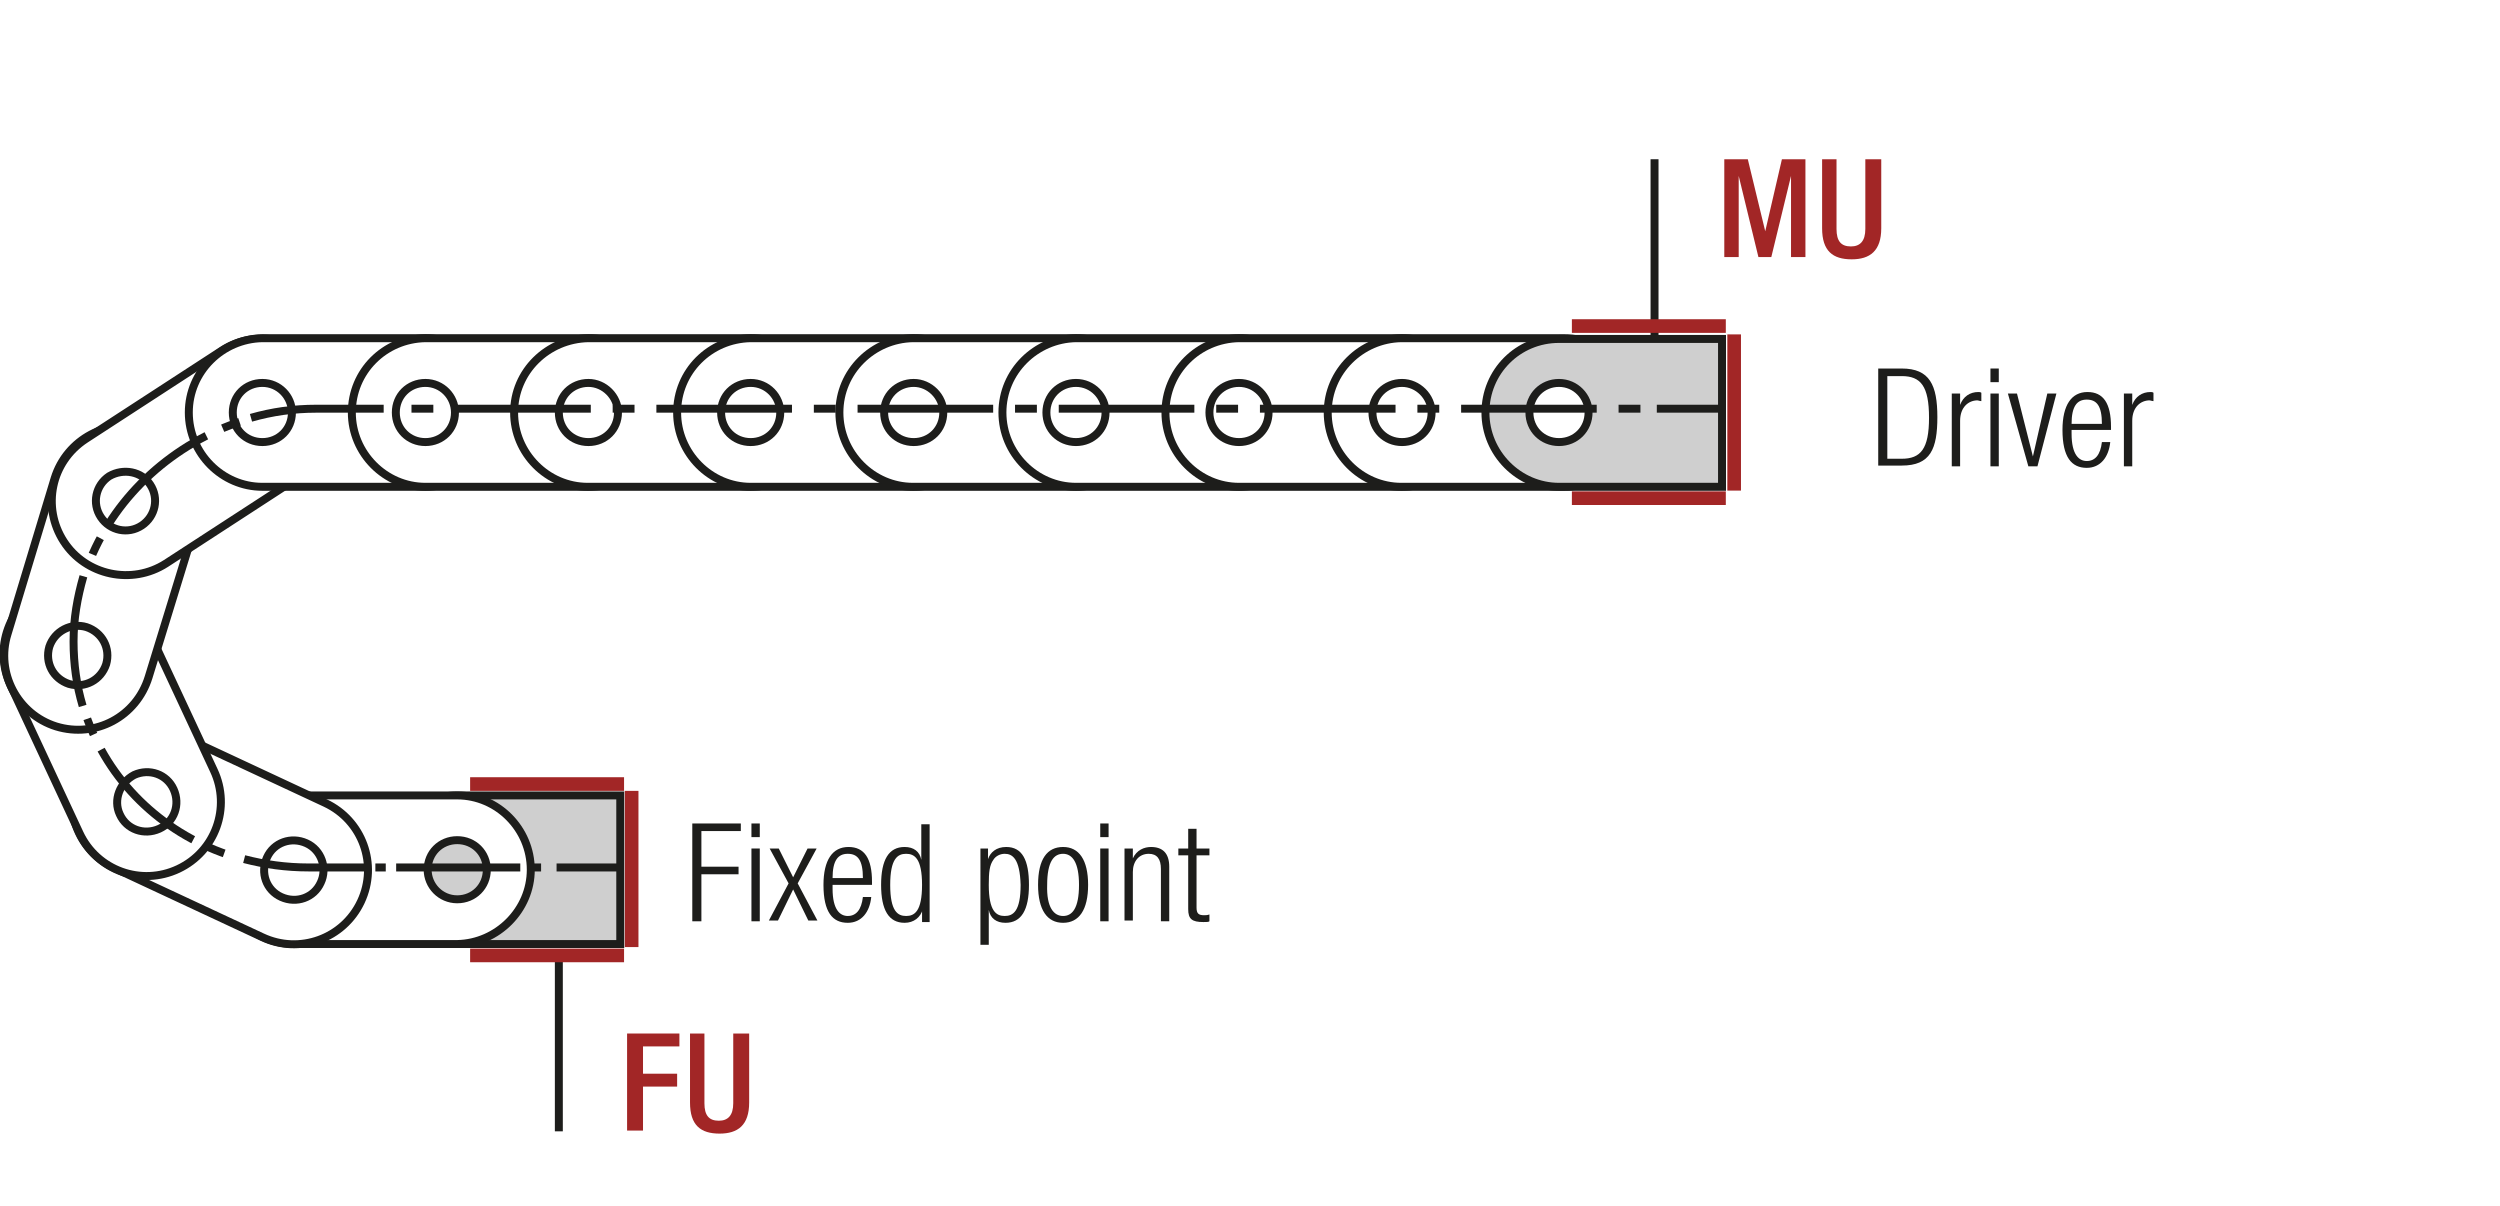 <?xml version="1.0" encoding="UTF-8"?>
<svg xmlns="http://www.w3.org/2000/svg" xmlns:xlink="http://www.w3.org/1999/xlink" version="1.1" id="Ebene_1" x="0px" y="0px" width="329.7px" height="159px" viewBox="0 0 329.7 159" xml:space="preserve">
<style type="text/css">
	.st0{fill:none;}
	.st1{fill:none;stroke:#1D1D1B;stroke-width:1.05;}
	.st2{fill:#ECECEC;}
	.st3{fill:none;stroke:#1D1D1B;stroke-width:1.5;}
	.st4{clip-path:url(#SVGID_2_);fill:none;stroke:#1D1D1B;stroke-width:1.5;}
	.st5{clip-path:url(#SVGID_2_);fill:#ECECEC;}
	.st6{fill:#1D1D1B;}
	.st7{clip-path:url(#SVGID_4_);fill:#ECECEC;}
	.st8{clip-path:url(#SVGID_4_);fill:none;stroke:#1D1D1B;stroke-width:1.5;}
	.st9{clip-path:url(#SVGID_6_);fill:#ECECEC;}
	.st10{clip-path:url(#SVGID_6_);fill:none;stroke:#1D1D1B;stroke-width:1.5;}
	.st11{fill:#FFFFFF;}
	.st12{clip-path:url(#SVGID_8_);fill:none;stroke:#1D1D1B;stroke-width:1.05;stroke-dasharray:4.266,4.266;}
	.st13{clip-path:url(#SVGID_8_);fill:none;stroke:#1D1D1B;stroke-width:1.05;}
	.st14{clip-path:url(#SVGID_8_);fill:#ECECEC;}
	.st15{clip-path:url(#SVGID_10_);fill:none;stroke:#1D1D1B;stroke-width:1.05;}
	.st16{fill:none;stroke:#1D1D1B;stroke-width:1.05;stroke-linejoin:round;}
	
		.st17{clip-path:url(#SVGID_12_);fill:none;stroke:#1D1D1B;stroke-width:1.05;stroke-linejoin:round;stroke-dasharray:17.712,2.712,2.712,2.712;stroke-dashoffset:20;}
	
		.st18{clip-path:url(#SVGID_12_);fill:none;stroke:#1D1D1B;stroke-width:1.05;stroke-linejoin:round;stroke-dasharray:20.835,5.835,5.835,5.835;stroke-dashoffset:26;}
	
		.st19{clip-path:url(#SVGID_12_);fill:none;stroke:#1D1D1B;stroke-width:1.05;stroke-linejoin:round;stroke-dasharray:20.907,5.907,5.907,5.907;stroke-dashoffset:26;}
	
		.st20{clip-path:url(#SVGID_12_);fill:none;stroke:#1D1D1B;stroke-width:1.05;stroke-linejoin:round;stroke-dasharray:17.427,2.427,2.427,2.427;stroke-dashoffset:19;}
	.st21{clip-path:url(#SVGID_12_);fill:none;stroke:#1D1D1B;stroke-width:1.05;stroke-linejoin:round;}
	
		.st22{clip-path:url(#SVGID_12_);fill:none;stroke:#1D1D1B;stroke-width:1.05;stroke-linejoin:round;stroke-dasharray:19.893,4.893,4.893,4.893;stroke-dashoffset:24;}
	
		.st23{clip-path:url(#SVGID_12_);fill:none;stroke:#1D1D1B;stroke-width:1.05;stroke-linejoin:round;stroke-dasharray:18.048,3.048,3.048,3.048;stroke-dashoffset:21;}
	.st24{fill:none;stroke:#9C9B9B;stroke-width:1.572;stroke-linecap:round;stroke-linejoin:round;stroke-dasharray:0,4.704;}
	.st25{fill:none;stroke:#9C9B9B;stroke-width:1.572;stroke-linecap:round;stroke-linejoin:round;}
	.st26{fill:none;stroke:#9C9B9B;stroke-width:1.5;stroke-linecap:round;stroke-linejoin:round;stroke-dasharray:0,4.497;}
	.st27{fill:none;stroke:#9C9B9B;stroke-width:1.5;stroke-linecap:round;stroke-linejoin:round;}
	.st28{fill:none;stroke:#1D1D1B;stroke-width:1.5;stroke-linecap:round;stroke-linejoin:round;stroke-dasharray:0,4.497;}
	.st29{fill:none;stroke:#1D1D1B;stroke-width:1.5;stroke-linecap:round;stroke-linejoin:round;}
	.st30{fill:none;stroke:#1D1D1B;stroke-width:1.572;}
	.st31{fill:none;stroke:#1D1D1B;stroke-width:1.572;stroke-linecap:round;stroke-linejoin:round;stroke-dasharray:0,5.166;}
	.st32{fill:none;stroke:#1D1D1B;stroke-width:1.572;stroke-linecap:round;stroke-linejoin:round;}
	.st33{fill:none;stroke:#1D1D1B;stroke-width:1.572;stroke-linecap:round;stroke-linejoin:round;stroke-dasharray:0,4.704;}
	.st34{fill:none;stroke:#A22626;stroke-width:6.174;}
	.st35{clip-path:url(#SVGID_14_);fill:none;stroke:#1D1D1B;stroke-width:1.5;stroke-linecap:round;stroke-linejoin:round;}
	
		.st36{clip-path:url(#SVGID_16_);fill:none;stroke:#1D1D1B;stroke-width:1.5;stroke-linecap:round;stroke-linejoin:round;stroke-dasharray:23.772,5.772,2.772,5.772;stroke-dashoffset:29;}
	
		.st37{clip-path:url(#SVGID_16_);fill:none;stroke:#1D1D1B;stroke-width:1.5;stroke-linecap:round;stroke-linejoin:round;stroke-dasharray:24.576,6.576,3.576,6.576;stroke-dashoffset:31;}
	.st38{clip-path:url(#SVGID_16_);fill:none;stroke:#1D1D1B;stroke-width:1.5;stroke-linecap:round;stroke-linejoin:round;}
	.st39{clip-path:url(#SVGID_16_);fill:#FFFFFF;}
	.st40{clip-path:url(#SVGID_18_);fill:#FFFFFF;}
	.st41{clip-path:url(#SVGID_18_);fill:none;stroke:#1D1D1B;stroke-width:1.5;stroke-linecap:round;stroke-linejoin:round;}
	
		.st42{clip-path:url(#SVGID_20_);fill:none;stroke:#1D1D1B;stroke-width:1.5;stroke-linecap:round;stroke-linejoin:round;stroke-dasharray:23.772,5.772,2.772,5.772;stroke-dashoffset:29;}
	
		.st43{clip-path:url(#SVGID_20_);fill:none;stroke:#1D1D1B;stroke-width:1.5;stroke-linecap:round;stroke-linejoin:round;stroke-dasharray:24.576,6.576,3.576,6.576;stroke-dashoffset:31;}
	.st44{clip-path:url(#SVGID_20_);fill:none;stroke:#1D1D1B;stroke-width:1.5;stroke-linecap:round;stroke-linejoin:round;}
	.st45{clip-path:url(#SVGID_20_);fill:#ECECEC;}
	.st46{clip-path:url(#SVGID_20_);fill:none;stroke:#1D1D1B;stroke-width:1.5;}
	.st47{clip-path:url(#SVGID_20_);fill:#FFFFFF;}
	.st48{fill:none;stroke:#1D1D1B;stroke-width:0.75;stroke-dasharray:11.157,2.157,0.207,2.157;stroke-dashoffset:13;}
	.st49{clip-path:url(#SVGID_22_);fill:#ECECEC;}
	.st50{clip-path:url(#SVGID_22_);fill:none;stroke:#1D1D1B;stroke-width:1.5;}
	.st51{clip-path:url(#SVGID_22_);fill:#FFFFFF;}
	
		.st52{clip-path:url(#SVGID_24_);fill:none;stroke:#1D1D1B;stroke-width:1.05;stroke-dasharray:12.567,3.567,1.617,3.567;stroke-dashoffset:16;}
	.st53{fill:none;stroke:#1D1D1B;stroke-width:1.05;stroke-dasharray:12.567,3.567,1.617,3.567;stroke-dashoffset:16;}
	.st54{fill:#A22626;}
	.st55{fill:none;stroke:#1D1D1B;stroke-width:0.75;}
	.st56{fill:#2D4D96;}
	
		.st57{clip-path:url(#SVGID_26_);fill:none;stroke:#1D1D1B;stroke-width:1.5;stroke-linecap:round;stroke-linejoin:round;stroke-dasharray:0,4.5;}
	.st58{clip-path:url(#SVGID_26_);fill:none;stroke:#1D1D1B;stroke-width:1.5;stroke-linecap:round;stroke-linejoin:round;}
	.st59{clip-path:url(#SVGID_28_);fill:#FFFFFF;}
	.st60{clip-path:url(#SVGID_28_);fill:none;stroke:#1D1D1B;stroke-width:1.5;stroke-linecap:round;stroke-linejoin:round;}
	.st61{clip-path:url(#SVGID_30_);fill:#FFFFFF;}
	.st62{clip-path:url(#SVGID_30_);fill:none;stroke:#1D1D1B;stroke-width:1.5;stroke-linecap:round;stroke-linejoin:round;}
	.st63{clip-path:url(#SVGID_32_);fill:#1D1D1B;}
	.st64{clip-path:url(#SVGID_34_);fill:#1D1D1B;}
	
		.st65{clip-path:url(#SVGID_34_);fill:none;stroke:#1D1D1B;stroke-width:1.05;stroke-dasharray:12.102,3.102,1.152,3.102;stroke-dashoffset:15;}
	.st66{fill:none;stroke:#1D1D1B;stroke-width:0.864;stroke-dasharray:12.102,3.102,1.152,3.102;stroke-dashoffset:15;}
	.st67{clip-path:url(#SVGID_36_);fill:#ECECEC;}
	.st68{clip-path:url(#SVGID_36_);fill:none;stroke:#1D1D1B;stroke-width:1.5;stroke-linecap:round;stroke-linejoin:round;}
	.st69{fill:none;stroke:#1D1D1B;stroke-width:1.05;stroke-dasharray:10.644,1.644,0,1.644;stroke-dashoffset:12;}
	.st70{fill:none;stroke:#1D1D1B;stroke-width:1.05;stroke-dasharray:11.604,2.604,0.654,4.104;stroke-dashoffset:14;}
	.st71{fill:none;stroke:#1D1D1B;stroke-width:1.05;stroke-dasharray:12.201,3.201,1.251,4.701;stroke-dashoffset:15;}
	.st72{clip-path:url(#SVGID_38_);fill:none;stroke:#1D1D1B;stroke-width:1.5;}
	.st73{clip-path:url(#SVGID_38_);fill:#ECECEC;}
	.st74{clip-path:url(#SVGID_40_);fill:#ECECEC;}
	.st75{clip-path:url(#SVGID_40_);fill:none;stroke:#1D1D1B;stroke-width:1.5;}
	.st76{clip-path:url(#SVGID_42_);fill:#ECECEC;}
	.st77{clip-path:url(#SVGID_42_);fill:none;stroke:#1D1D1B;stroke-width:1.5;}
	.st78{fill:none;stroke:#1D1D1B;stroke-width:1.05;stroke-dasharray:12.012,3.012,1.062,3.012;stroke-dashoffset:15;}
	.st79{fill:none;stroke:#1D1D1B;stroke-width:1.05;stroke-dasharray:10.893,1.893,0,1.893;stroke-dashoffset:12;}
	
		.st80{clip-path:url(#SVGID_44_);fill:none;stroke:#1D1D1B;stroke-width:1.5;stroke-linecap:round;stroke-linejoin:round;stroke-dasharray:23.772,5.772,2.772,5.772;stroke-dashoffset:29;}
	
		.st81{clip-path:url(#SVGID_44_);fill:none;stroke:#1D1D1B;stroke-width:1.5;stroke-linecap:round;stroke-linejoin:round;stroke-dasharray:24.576,6.576,3.576,6.576;stroke-dashoffset:31;}
	.st82{clip-path:url(#SVGID_44_);fill:none;stroke:#1D1D1B;stroke-width:1.5;stroke-linecap:round;stroke-linejoin:round;}
	.st83{clip-path:url(#SVGID_44_);fill:#FFFFFF;}
	.st84{clip-path:url(#SVGID_46_);fill:#FFFFFF;}
	.st85{clip-path:url(#SVGID_46_);fill:none;stroke:#1D1D1B;stroke-width:1.5;stroke-linecap:round;stroke-linejoin:round;}
	
		.st86{clip-path:url(#SVGID_48_);fill:none;stroke:#1D1D1B;stroke-width:1.05;stroke-dasharray:12.567,3.567,1.617,3.567;stroke-dashoffset:16;}
	.st87{clip-path:url(#SVGID_48_);fill:#ECECEC;}
	.st88{clip-path:url(#SVGID_48_);fill:none;stroke:#1D1D1B;stroke-width:1.5;stroke-linecap:round;stroke-linejoin:round;}
	.st89{clip-path:url(#SVGID_50_);fill:#ECECEC;}
	.st90{clip-path:url(#SVGID_50_);fill:none;stroke:#1D1D1B;stroke-width:1.5;stroke-linecap:round;stroke-linejoin:round;}
	.st91{clip-path:url(#SVGID_52_);fill:none;stroke:#1D1D1B;stroke-width:1.5;stroke-linecap:round;stroke-linejoin:round;}
	.st92{fill:none;stroke:#1D1D1B;stroke-width:1.05;stroke-dasharray:12.048,3.048,1.098,3.048;stroke-dashoffset:15;}
	
		.st93{clip-path:url(#SVGID_54_);fill:none;stroke:#1D1D1B;stroke-width:1.5;stroke-linecap:round;stroke-linejoin:round;stroke-dasharray:23.772,5.772,2.772,5.772;stroke-dashoffset:29;}
	
		.st94{clip-path:url(#SVGID_54_);fill:none;stroke:#1D1D1B;stroke-width:1.5;stroke-linecap:round;stroke-linejoin:round;stroke-dasharray:24.576,6.576,3.576,6.576;stroke-dashoffset:31;}
	.st95{clip-path:url(#SVGID_54_);fill:none;stroke:#1D1D1B;stroke-width:1.5;stroke-linecap:round;stroke-linejoin:round;}
	
		.st96{clip-path:url(#SVGID_56_);fill:none;stroke:#1D1D1B;stroke-width:1.5;stroke-linecap:round;stroke-linejoin:round;stroke-dasharray:0,4.5;}
	.st97{clip-path:url(#SVGID_56_);fill:none;stroke:#1D1D1B;stroke-width:1.5;stroke-linecap:round;stroke-linejoin:round;}
	.st98{fill:none;stroke:#1D1D1B;stroke-width:1.05;stroke-dasharray:11.934,2.934,0.984,2.934;stroke-dashoffset:14;}
	.st99{fill:none;stroke:#1D1D1B;stroke-width:1.05;stroke-dasharray:9.027,2.700000e-02,0,2.700000e-02;stroke-dashoffset:9;}
	.st100{clip-path:url(#SVGID_58_);fill:#FFFFFF;}
	.st101{clip-path:url(#SVGID_58_);fill:none;stroke:#1D1D1B;stroke-width:1.5;stroke-linecap:round;stroke-linejoin:round;}
	.st102{clip-path:url(#SVGID_60_);fill:#FFFFFF;}
	.st103{clip-path:url(#SVGID_60_);fill:none;stroke:#1D1D1B;stroke-width:1.5;stroke-linecap:round;stroke-linejoin:round;}
	.st104{clip-path:url(#SVGID_62_);fill:#1D1D1B;}
	.st105{clip-path:url(#SVGID_64_);fill:#1D1D1B;}
	
		.st106{clip-path:url(#SVGID_64_);fill:none;stroke:#1D1D1B;stroke-width:1.05;stroke-dasharray:12.102,3.102,1.152,3.102;stroke-dashoffset:15;}
	.st107{clip-path:url(#SVGID_64_);fill:#ECECEC;}
	.st108{clip-path:url(#SVGID_64_);fill:none;stroke:#1D1D1B;stroke-width:1.5;stroke-linecap:round;stroke-linejoin:round;}
	.st109{clip-path:url(#SVGID_66_);fill:none;stroke:#1D1D1B;stroke-width:1.5;stroke-linecap:round;stroke-linejoin:round;}
	.st110{fill:none;stroke:#1D1D1B;stroke-width:1.5;stroke-dasharray:12.876,3.876,1.926,3.876;stroke-dashoffset:16;}
	
		.st111{clip-path:url(#SVGID_68_);fill:none;stroke:#1D1D1B;stroke-width:1.5;stroke-dasharray:11.682,2.682,0.732,2.682;stroke-dashoffset:14;}
	
		.st112{clip-path:url(#SVGID_70_);fill:none;stroke:#1D1D1B;stroke-width:1.5;stroke-dasharray:11.682,2.682,0.732,2.682;stroke-dashoffset:14;}
	.st113{fill:none;stroke:#1D1D1B;stroke-width:1.5;stroke-dasharray:11.628,2.628,0.678,4.128;stroke-dashoffset:14;}
	.st114{clip-path:url(#SVGID_72_);fill:#ECECEC;}
	.st115{clip-path:url(#SVGID_72_);fill:none;stroke:#1D1D1B;stroke-width:1.5;stroke-linecap:round;stroke-linejoin:round;}
	.st116{clip-path:url(#SVGID_74_);fill:#FFFFFF;}
	
		.st117{clip-path:url(#SVGID_74_);fill:none;stroke:#1D1D1B;stroke-width:1.485;stroke-linecap:round;stroke-linejoin:round;stroke-miterlimit:10;}
	.st118{clip-path:url(#SVGID_74_);fill:#ECECEC;}
	
		.st119{clip-path:url(#SVGID_74_);fill:none;stroke:#1D1D1B;stroke-width:1.041;stroke-miterlimit:10;stroke-dasharray:11.88,2.97,1.041,2.97;}
	.st120{clip-path:url(#SVGID_74_);fill:none;stroke:#1D1D1B;stroke-width:1.485;}
	
		.st121{clip-path:url(#SVGID_74_);fill:none;stroke:#1D1D1B;stroke-width:1.485;stroke-linecap:round;stroke-linejoin:round;stroke-dasharray:5.94,2.97;}
	.st122{clip-path:url(#SVGID_74_);fill:none;stroke:#1D1D1B;stroke-width:1.041;stroke-miterlimit:10;}
	
		.st123{clip-path:url(#SVGID_74_);fill:none;stroke:#1D1D1B;stroke-width:1.041;stroke-miterlimit:10;stroke-dasharray:0.708,2.022;}
	
		.st124{clip-path:url(#SVGID_74_);fill:none;stroke:#1D1D1B;stroke-width:1.041;stroke-miterlimit:10;stroke-dasharray:8.085,2.022,0.708,2.022;}
	
		.st125{clip-path:url(#SVGID_74_);fill:none;stroke:#1D1D1B;stroke-width:1.041;stroke-miterlimit:10;stroke-dasharray:0.708,2.019;}
	
		.st126{clip-path:url(#SVGID_74_);fill:none;stroke:#1D1D1B;stroke-width:1.041;stroke-miterlimit:10;stroke-dasharray:8.085,2.019,0.708,2.019;}
	.st127{clip-path:url(#SVGID_74_);fill:#E19294;}
	.st128{clip-path:url(#SVGID_74_);fill:none;stroke:#010000;stroke-width:1.485;stroke-miterlimit:10;}
	.st129{fill:none;stroke:#1D1D1B;stroke-width:1.05;stroke-dasharray:12.372,3.372,1.422,4.872;stroke-dashoffset:15;}
	.st130{clip-path:url(#SVGID_76_);fill:#FFFFFF;}
	
		.st131{clip-path:url(#SVGID_76_);fill:none;stroke:#1D1D1B;stroke-width:1.608;stroke-linecap:round;stroke-linejoin:round;stroke-miterlimit:10;}
	.st132{clip-path:url(#SVGID_76_);fill:#ECECEC;}
	
		.st133{clip-path:url(#SVGID_76_);fill:none;stroke:#1D1D1B;stroke-width:1.125;stroke-miterlimit:10;stroke-dasharray:12.867,3.216,1.125,3.216;}
	.st134{clip-path:url(#SVGID_76_);fill:none;stroke:#1D1D1B;stroke-width:1.608;}
	
		.st135{clip-path:url(#SVGID_76_);fill:none;stroke:#1D1D1B;stroke-width:1.608;stroke-linecap:round;stroke-linejoin:round;stroke-dasharray:6.432,3.216;}
	.st136{clip-path:url(#SVGID_76_);fill:none;stroke:#1D1D1B;stroke-width:1.125;stroke-miterlimit:10;}
	.st137{clip-path:url(#SVGID_76_);fill:none;stroke:#1D1D1B;stroke-width:1.125;stroke-miterlimit:10;stroke-dasharray:0.765,2.19;}
	
		.st138{clip-path:url(#SVGID_76_);fill:none;stroke:#1D1D1B;stroke-width:1.125;stroke-miterlimit:10;stroke-dasharray:8.754,2.19,0.765,2.19;}
	
		.st139{clip-path:url(#SVGID_76_);fill:none;stroke:#1D1D1B;stroke-width:1.125;stroke-miterlimit:10;stroke-dasharray:0.765,2.187;}
	
		.st140{clip-path:url(#SVGID_76_);fill:none;stroke:#1D1D1B;stroke-width:1.125;stroke-miterlimit:10;stroke-dasharray:8.754,2.187,0.765,2.187;}
	.st141{clip-path:url(#SVGID_76_);fill:#E19294;}
	.st142{clip-path:url(#SVGID_76_);fill:none;stroke:#010000;stroke-width:1.608;stroke-miterlimit:10;}
	.st143{clip-path:url(#SVGID_78_);fill:#1D1D1B;}
	.st144{fill:none;stroke:#1D1D1B;stroke-width:1.05;stroke-dasharray:11.949,2.949,0.999,4.449;stroke-dashoffset:14;}
	.st145{fill:none;stroke:#1D1D1B;stroke-width:1.05;stroke-linecap:round;stroke-linejoin:round;}
	.st146{clip-path:url(#SVGID_80_);fill:#ECECEC;}
	.st147{clip-path:url(#SVGID_80_);fill:none;stroke:#1D1D1B;stroke-width:1.05;}
	
		.st148{clip-path:url(#SVGID_80_);fill:none;stroke:#1D1D1B;stroke-width:1.05;stroke-linejoin:round;stroke-dasharray:16.749,1.749,1.749,1.749;stroke-dashoffset:18;}
	
		.st149{clip-path:url(#SVGID_80_);fill:none;stroke:#1D1D1B;stroke-width:1.05;stroke-linejoin:round;stroke-dasharray:20.922,5.922,5.922,5.922;stroke-dashoffset:26;}
	
		.st150{clip-path:url(#SVGID_80_);fill:none;stroke:#1D1D1B;stroke-width:1.05;stroke-linejoin:round;stroke-dasharray:17.679,2.679,2.679,2.679;stroke-dashoffset:20;}
	
		.st151{clip-path:url(#SVGID_80_);fill:none;stroke:#1D1D1B;stroke-width:1.05;stroke-linejoin:round;stroke-dasharray:18.738,3.738,3.738,3.738;stroke-dashoffset:22;}
	
		.st152{clip-path:url(#SVGID_80_);fill:none;stroke:#1D1D1B;stroke-width:1.05;stroke-linejoin:round;stroke-dasharray:17.223,2.223,2.223,2.223;stroke-dashoffset:19;}
	
		.st153{clip-path:url(#SVGID_80_);fill:none;stroke:#1D1D1B;stroke-width:1.05;stroke-linejoin:round;stroke-dasharray:19.137,4.137,4.137,4.137;stroke-dashoffset:23;}
	.st154{clip-path:url(#SVGID_80_);fill:none;stroke:#1D1D1B;stroke-width:1.05;stroke-linejoin:round;}
	
		.st155{clip-path:url(#SVGID_80_);fill:none;stroke:#1D1D1B;stroke-width:1.05;stroke-linejoin:round;stroke-dasharray:18.111,3.111,3.111,3.111;stroke-dashoffset:21;}
	
		.st156{clip-path:url(#SVGID_80_);fill:none;stroke:#1D1D1B;stroke-width:1.05;stroke-linejoin:round;stroke-dasharray:20.835,5.835,5.835,5.835;stroke-dashoffset:26;}
	
		.st157{clip-path:url(#SVGID_80_);fill:none;stroke:#1D1D1B;stroke-width:1.05;stroke-linejoin:round;stroke-dasharray:20.907,5.907,5.907,5.907;stroke-dashoffset:26;}
	
		.st158{clip-path:url(#SVGID_80_);fill:none;stroke:#1D1D1B;stroke-width:1.05;stroke-linejoin:round;stroke-dasharray:18.048,3.048,3.048,3.048;stroke-dashoffset:21;}
	
		.st159{clip-path:url(#SVGID_80_);fill:none;stroke:#1D1D1B;stroke-width:1.05;stroke-linejoin:round;stroke-dasharray:19.461,4.461,4.461,4.461;stroke-dashoffset:23;}
	
		.st160{clip-path:url(#SVGID_80_);fill:none;stroke:#1D1D1B;stroke-width:1.05;stroke-linejoin:round;stroke-dasharray:17.259,2.259,2.259,2.259;stroke-dashoffset:19;}
	.st161{clip-path:url(#SVGID_82_);fill:none;stroke:#1D1D1B;stroke-width:1.05;}
	.st162{fill:#E9EAF5;}
	.st163{fill:none;stroke:#9C9B9B;stroke-width:0.615;stroke-miterlimit:10;stroke-dasharray:2.469,2.469;}
	.st164{fill:none;stroke:#9C9B9B;stroke-width:0.615;stroke-miterlimit:10;}
	.st165{filter:url(#Adobe_OpacityMaskFilter);}
	.st166{clip-path:url(#SVGID_84_);fill:url(#SVGID_86_);}
	.st167{clip-path:url(#SVGID_84_);mask:url(#SVGID_85_);}
	.st168{clip-path:url(#SVGID_88_);fill:#2D4D96;}
	.st169{clip-path:url(#SVGID_88_);fill:none;stroke:#1D1D1B;stroke-width:0.615;stroke-miterlimit:10;}
	.st170{filter:url(#Adobe_OpacityMaskFilter_1_);}
	.st171{clip-path:url(#SVGID_84_);fill:url(#SVGID_90_);}
	.st172{clip-path:url(#SVGID_84_);mask:url(#SVGID_89_);}
	.st173{clip-path:url(#SVGID_92_);fill:#2D4D96;}
	.st174{clip-path:url(#SVGID_92_);fill:none;stroke:#1D1D1B;stroke-width:0.615;stroke-miterlimit:10;}
	.st175{filter:url(#Adobe_OpacityMaskFilter_2_);}
	.st176{clip-path:url(#SVGID_84_);fill:url(#SVGID_94_);}
	.st177{clip-path:url(#SVGID_84_);mask:url(#SVGID_93_);}
	.st178{clip-path:url(#SVGID_96_);fill:#2D4D96;}
	.st179{clip-path:url(#SVGID_96_);fill:none;stroke:#1D1D1B;stroke-width:0.615;stroke-miterlimit:10;}
	.st180{filter:url(#Adobe_OpacityMaskFilter_3_);}
	.st181{clip-path:url(#SVGID_98_);fill:url(#SVGID_100_);}
	.st182{clip-path:url(#SVGID_98_);mask:url(#SVGID_99_);}
	.st183{clip-path:url(#SVGID_102_);fill:#2D4D96;}
	.st184{clip-path:url(#SVGID_102_);fill:none;stroke:#1D1D1B;stroke-width:0.615;stroke-miterlimit:10;}
	.st185{filter:url(#Adobe_OpacityMaskFilter_4_);}
	.st186{clip-path:url(#SVGID_98_);fill:url(#SVGID_104_);}
	.st187{clip-path:url(#SVGID_98_);mask:url(#SVGID_103_);}
	.st188{clip-path:url(#SVGID_106_);fill:#2D4D96;}
	.st189{clip-path:url(#SVGID_106_);fill:none;stroke:#1D1D1B;stroke-width:0.615;stroke-miterlimit:10;}
	.st190{filter:url(#Adobe_OpacityMaskFilter_5_);}
	.st191{clip-path:url(#SVGID_98_);fill:url(#SVGID_108_);}
	.st192{clip-path:url(#SVGID_98_);mask:url(#SVGID_107_);}
	.st193{clip-path:url(#SVGID_110_);fill:#2D4D96;}
	.st194{clip-path:url(#SVGID_110_);fill:none;stroke:#1D1D1B;stroke-width:0.615;stroke-miterlimit:10;}
	.st195{filter:url(#Adobe_OpacityMaskFilter_6_);}
	.st196{clip-path:url(#SVGID_112_);fill:url(#SVGID_114_);}
	.st197{clip-path:url(#SVGID_112_);mask:url(#SVGID_113_);}
	.st198{clip-path:url(#SVGID_116_);fill:#2D4D96;}
	.st199{clip-path:url(#SVGID_116_);fill:none;stroke:#1D1D1B;stroke-width:0.615;stroke-miterlimit:10;}
	.st200{filter:url(#Adobe_OpacityMaskFilter_7_);}
	.st201{clip-path:url(#SVGID_112_);fill:url(#SVGID_118_);}
	.st202{clip-path:url(#SVGID_112_);mask:url(#SVGID_117_);}
	.st203{clip-path:url(#SVGID_120_);fill:#2D4D96;}
	.st204{clip-path:url(#SVGID_120_);fill:none;stroke:#1D1D1B;stroke-width:0.615;stroke-miterlimit:10;}
	.st205{filter:url(#Adobe_OpacityMaskFilter_8_);}
	.st206{clip-path:url(#SVGID_112_);fill:url(#SVGID_122_);}
	.st207{clip-path:url(#SVGID_112_);mask:url(#SVGID_121_);}
	.st208{clip-path:url(#SVGID_124_);fill:#2D4D96;}
	.st209{clip-path:url(#SVGID_124_);fill:none;stroke:#1D1D1B;stroke-width:0.615;stroke-miterlimit:10;}
	.st210{clip-path:url(#SVGID_126_);fill:#ECECEC;}
	.st211{clip-path:url(#SVGID_126_);fill:none;stroke:#1D1D1B;stroke-width:1.5;stroke-linecap:round;stroke-linejoin:round;}
	.st212{clip-path:url(#SVGID_128_);fill:#ECECEC;}
	.st213{clip-path:url(#SVGID_128_);fill:none;stroke:#1D1D1B;stroke-width:1.5;stroke-linecap:round;stroke-linejoin:round;}
	.st214{clip-path:url(#SVGID_130_);fill:#ECECEC;}
	.st215{clip-path:url(#SVGID_130_);fill:none;stroke:#1D1D1B;stroke-width:1.5;stroke-linecap:round;stroke-linejoin:round;}
	.st216{clip-path:url(#SVGID_132_);fill:#ECECEC;}
	.st217{clip-path:url(#SVGID_132_);fill:none;stroke:#1D1D1B;stroke-width:1.5;stroke-linecap:round;stroke-linejoin:round;}
	.st218{clip-path:url(#SVGID_134_);fill:#ECECEC;}
	.st219{clip-path:url(#SVGID_134_);fill:none;stroke:#1D1D1B;stroke-width:1.5;stroke-linecap:round;stroke-linejoin:round;}
	.st220{clip-path:url(#SVGID_136_);fill:#ECECEC;}
	.st221{clip-path:url(#SVGID_136_);fill:none;stroke:#1D1D1B;stroke-width:1.5;stroke-linecap:round;stroke-linejoin:round;}
	.st222{clip-path:url(#SVGID_138_);fill:#ECECEC;}
	.st223{clip-path:url(#SVGID_138_);fill:none;stroke:#1D1D1B;stroke-width:1.5;stroke-linecap:round;stroke-linejoin:round;}
	.st224{clip-path:url(#SVGID_140_);fill:#ECECEC;}
	.st225{clip-path:url(#SVGID_140_);fill:none;stroke:#1D1D1B;stroke-width:1.5;stroke-linecap:round;stroke-linejoin:round;}
	.st226{clip-path:url(#SVGID_142_);fill:#FFFFFF;}
	.st227{clip-path:url(#SVGID_142_);fill:none;stroke:#1D1D1B;stroke-width:1.5;stroke-linecap:round;stroke-linejoin:round;}
	.st228{clip-path:url(#SVGID_144_);fill:#FFFFFF;}
	.st229{clip-path:url(#SVGID_144_);fill:none;stroke:#1D1D1B;stroke-width:1.5;stroke-linecap:round;stroke-linejoin:round;}
	.st230{fill:none;stroke:#1D1D1B;stroke-width:0.864;}
	.st231{fill:none;stroke:#1D1D1B;stroke-width:3;}
	.st232{fill:none;stroke:#1D1D1B;stroke-width:1.5;stroke-linecap:round;stroke-linejoin:round;stroke-dasharray:0,2.901;}
	.st233{clip-path:url(#SVGID_146_);fill:#1D1D1B;}
	.st234{clip-path:url(#SVGID_148_);fill:#1D1D1B;}
	.st235{clip-path:url(#SVGID_150_);fill:#1D1D1B;}
	.st236{clip-path:url(#SVGID_152_);fill:#1D1D1B;}
	.st237{clip-path:url(#SVGID_154_);fill:#1D1D1B;}
	.st238{clip-path:url(#SVGID_156_);fill:#1D1D1B;}
	.st239{clip-path:url(#SVGID_158_);fill:#1D1D1B;}
	.st240{clip-path:url(#SVGID_160_);fill:#1D1D1B;}
	.st241{clip-path:url(#SVGID_162_);fill:#1D1D1B;}
	.st242{clip-path:url(#SVGID_164_);fill:#1D1D1B;}
	.st243{clip-path:url(#SVGID_166_);fill:#1D1D1B;}
	.st244{clip-path:url(#SVGID_168_);fill:#1D1D1B;}
	.st245{clip-path:url(#SVGID_170_);fill:#1D1D1B;}
	.st246{clip-path:url(#SVGID_172_);fill:#1D1D1B;}
	.st247{clip-path:url(#SVGID_174_);fill:#1D1D1B;}
	.st248{clip-path:url(#SVGID_176_);fill:#1D1D1B;}
	.st249{clip-path:url(#SVGID_178_);fill:#1D1D1B;}
	.st250{clip-path:url(#SVGID_180_);fill:#1D1D1B;}
	.st251{clip-path:url(#SVGID_182_);fill:#1D1D1B;}
	.st252{clip-path:url(#SVGID_184_);fill:#1D1D1B;}
	.st253{clip-path:url(#SVGID_186_);fill:#1D1D1B;}
	.st254{clip-path:url(#SVGID_188_);fill:#1D1D1B;}
	.st255{clip-path:url(#SVGID_190_);fill:#1D1D1B;}
	.st256{clip-path:url(#SVGID_192_);fill:#1D1D1B;}
	.st257{clip-path:url(#SVGID_194_);fill:#1D1D1B;}
	.st258{clip-path:url(#SVGID_196_);fill:#1D1D1B;}
	
		.st259{clip-path:url(#SVGID_196_);fill:none;stroke:#1D1D1B;stroke-width:1.05;stroke-dasharray:12.102,3.102,1.152,3.102;stroke-dashoffset:15;}
	.st260{clip-path:url(#SVGID_198_);fill:#ECECEC;}
	.st261{clip-path:url(#SVGID_198_);fill:none;stroke:#1D1D1B;stroke-width:1.5;stroke-linecap:round;stroke-linejoin:round;}
	.st262{fill:none;stroke:#1D1D1B;stroke-width:1.05;stroke-dasharray:10.692,1.692,0,1.692;stroke-dashoffset:12;}
	
		.st263{clip-path:url(#SVGID_200_);fill:none;stroke:#1D1D1B;stroke-width:1.05;stroke-dasharray:11.88,2.88,0.93,2.88;stroke-dashoffset:14;}
	
		.st264{clip-path:url(#SVGID_202_);fill:none;stroke:#1D1D1B;stroke-width:1.05;stroke-dasharray:11.88,2.88,0.93,2.88;stroke-dashoffset:14;}
	.st265{fill:none;stroke:#1D1D1B;stroke-width:1.05;stroke-dasharray:11.652,2.652,0.702,4.152;stroke-dashoffset:14;}
	.st266{clip-path:url(#SVGID_204_);fill:#ECECEC;}
	
		.st267{clip-path:url(#SVGID_204_);fill:none;stroke:#1D1D1B;stroke-width:1.5;stroke-linecap:round;stroke-linejoin:round;stroke-miterlimit:10;}
	.st268{clip-path:url(#SVGID_206_);fill:#ECECEC;}
	.st269{clip-path:url(#SVGID_206_);fill:none;stroke:#1D1D1B;stroke-width:1.5;stroke-linecap:round;stroke-linejoin:round;}
	.st270{fill:none;stroke:#1D1D1B;stroke-width:0.615;stroke-miterlimit:10;}
	.st271{clip-path:url(#SVGID_208_);fill:#ECECEC;}
	.st272{clip-path:url(#SVGID_208_);fill:none;stroke:#1D1D1B;stroke-width:1.5;stroke-linecap:round;stroke-linejoin:round;}
	.st273{clip-path:url(#SVGID_210_);fill:#ECECEC;}
	.st274{clip-path:url(#SVGID_210_);fill:none;stroke:#1D1D1B;stroke-width:1.5;stroke-linecap:round;stroke-linejoin:round;}
	.st275{clip-path:url(#SVGID_212_);fill:#ECECEC;}
	.st276{clip-path:url(#SVGID_212_);fill:none;stroke:#1D1D1B;stroke-width:1.5;stroke-linecap:round;stroke-linejoin:round;}
	.st277{clip-path:url(#SVGID_214_);fill:#ECECEC;}
	.st278{clip-path:url(#SVGID_214_);fill:none;stroke:#1D1D1B;stroke-width:1.5;stroke-linecap:round;stroke-linejoin:round;}
	.st279{clip-path:url(#SVGID_216_);fill:#ECECEC;}
	.st280{clip-path:url(#SVGID_216_);fill:none;stroke:#1D1D1B;stroke-width:1.5;stroke-linecap:round;stroke-linejoin:round;}
	.st281{clip-path:url(#SVGID_218_);fill:#ECECEC;}
	.st282{clip-path:url(#SVGID_218_);fill:none;stroke:#1D1D1B;stroke-width:1.5;stroke-linecap:round;stroke-linejoin:round;}
	.st283{clip-path:url(#SVGID_220_);fill:#ECECEC;}
	.st284{clip-path:url(#SVGID_220_);fill:none;stroke:#1D1D1B;stroke-width:1.5;stroke-linecap:round;stroke-linejoin:round;}
	.st285{clip-path:url(#SVGID_222_);fill:#ECECEC;}
	.st286{clip-path:url(#SVGID_222_);fill:none;stroke:#1D1D1B;stroke-width:1.5;stroke-linecap:round;stroke-linejoin:round;}
	.st287{clip-path:url(#SVGID_224_);fill:#FFFFFF;}
	.st288{clip-path:url(#SVGID_224_);fill:none;stroke:#1D1D1B;stroke-width:1.5;stroke-linecap:round;stroke-linejoin:round;}
	.st289{clip-path:url(#SVGID_226_);fill:#FFFFFF;}
	.st290{clip-path:url(#SVGID_226_);fill:none;stroke:#1D1D1B;stroke-width:1.5;stroke-linecap:round;stroke-linejoin:round;}
	.st291{fill:none;stroke:#1D1D1B;stroke-width:1.5;stroke-linecap:round;stroke-linejoin:round;stroke-dasharray:0,2.967;}
	.st292{clip-path:url(#SVGID_228_);fill:#1D1D1B;}
	.st293{clip-path:url(#SVGID_230_);fill:#1D1D1B;}
	.st294{clip-path:url(#SVGID_232_);fill:#1D1D1B;}
	.st295{clip-path:url(#SVGID_234_);fill:#1D1D1B;}
	.st296{clip-path:url(#SVGID_236_);fill:#1D1D1B;}
	.st297{clip-path:url(#SVGID_238_);fill:#1D1D1B;}
	.st298{clip-path:url(#SVGID_240_);fill:#1D1D1B;}
	.st299{clip-path:url(#SVGID_242_);fill:#1D1D1B;}
	.st300{clip-path:url(#SVGID_244_);fill:#1D1D1B;}
	.st301{clip-path:url(#SVGID_246_);fill:#1D1D1B;}
	.st302{clip-path:url(#SVGID_248_);fill:#1D1D1B;}
	.st303{clip-path:url(#SVGID_250_);fill:#1D1D1B;}
	.st304{clip-path:url(#SVGID_252_);fill:#1D1D1B;}
	.st305{clip-path:url(#SVGID_254_);fill:#1D1D1B;}
	.st306{clip-path:url(#SVGID_256_);fill:#1D1D1B;}
	.st307{clip-path:url(#SVGID_258_);fill:#1D1D1B;}
	.st308{clip-path:url(#SVGID_260_);fill:#1D1D1B;}
	.st309{clip-path:url(#SVGID_262_);fill:#1D1D1B;}
	.st310{clip-path:url(#SVGID_264_);fill:#1D1D1B;}
	.st311{clip-path:url(#SVGID_266_);fill:#1D1D1B;}
	.st312{clip-path:url(#SVGID_268_);fill:#1D1D1B;}
	.st313{clip-path:url(#SVGID_270_);fill:#1D1D1B;}
	.st314{clip-path:url(#SVGID_272_);fill:#1D1D1B;}
	.st315{clip-path:url(#SVGID_274_);fill:#1D1D1B;}
	.st316{clip-path:url(#SVGID_276_);fill:#1D1D1B;}
	.st317{clip-path:url(#SVGID_278_);fill:#1D1D1B;}
	.st318{clip-path:url(#SVGID_280_);fill:#1D1D1B;}
	.st319{clip-path:url(#SVGID_282_);fill:#1D1D1B;}
	
		.st320{clip-path:url(#SVGID_282_);fill:none;stroke:#1D1D1B;stroke-width:1.05;stroke-dasharray:12.102,3.102,1.152,3.102;stroke-dashoffset:15;}
	
		.st321{clip-path:url(#SVGID_284_);fill:none;stroke:#1D1D1B;stroke-width:1.05;stroke-dasharray:11.88,2.88,0.93,2.88;stroke-dashoffset:14;}
	
		.st322{clip-path:url(#SVGID_286_);fill:none;stroke:#1D1D1B;stroke-width:1.05;stroke-dasharray:11.88,2.88,0.93,2.88;stroke-dashoffset:14;}
	.st323{clip-path:url(#SVGID_288_);fill:#FFFFFF;}
	.st324{clip-path:url(#SVGID_288_);fill:none;stroke:#1D1D1B;stroke-width:1.5;stroke-linecap:round;stroke-linejoin:round;}
	.st325{clip-path:url(#SVGID_290_);fill:#FFFFFF;}
	.st326{clip-path:url(#SVGID_290_);fill:none;stroke:#1D1D1B;stroke-width:1.5;stroke-linecap:round;stroke-linejoin:round;}
	.st327{fill:none;stroke:#1D1D1B;stroke-width:0.99;}
	.st328{fill:none;stroke:#1D1D1B;stroke-width:1.05;stroke-dasharray:16.08,2.58,4.08,2.58;stroke-dashoffset:18;}
	.st329{clip-path:url(#SVGID_292_);fill:#1D1D1B;}
	.st330{clip-path:url(#SVGID_294_);fill:#1D1D1B;}
	.st331{clip-path:url(#SVGID_296_);fill:#1D1D1B;}
	.st332{clip-path:url(#SVGID_298_);fill:#1D1D1B;}
	.st333{clip-path:url(#SVGID_300_);fill:#1D1D1B;}
	.st334{clip-path:url(#SVGID_302_);fill:#1D1D1B;}
	.st335{clip-path:url(#SVGID_304_);fill:#1D1D1B;}
	.st336{clip-path:url(#SVGID_306_);fill:#1D1D1B;}
	.st337{clip-path:url(#SVGID_308_);fill:#1D1D1B;}
	.st338{clip-path:url(#SVGID_310_);fill:#1D1D1B;}
	.st339{clip-path:url(#SVGID_312_);fill:#1D1D1B;}
	.st340{clip-path:url(#SVGID_314_);fill:#1D1D1B;}
	.st341{clip-path:url(#SVGID_316_);fill:#1D1D1B;}
	.st342{clip-path:url(#SVGID_318_);fill:#1D1D1B;}
	.st343{clip-path:url(#SVGID_320_);fill:none;stroke:#1D1D1B;stroke-width:1.5;}
	.st344{clip-path:url(#SVGID_322_);fill:none;stroke:#1D1D1B;stroke-width:1.5;}
	.st345{clip-path:url(#SVGID_324_);fill:none;stroke:#1D1D1B;stroke-width:1.5;}
	.st346{clip-path:url(#SVGID_326_);fill:none;stroke:#1D1D1B;stroke-width:1.5;}
	.st347{clip-path:url(#SVGID_328_);fill:none;stroke:#1D1D1B;stroke-width:1.5;}
	.st348{clip-path:url(#SVGID_328_);fill:#ECECEC;}
	.st349{clip-path:url(#SVGID_328_);fill:none;stroke:#1D1D1B;stroke-width:1.5;stroke-linecap:round;stroke-linejoin:round;}
	.st350{clip-path:url(#SVGID_330_);fill:#ECECEC;}
	.st351{clip-path:url(#SVGID_330_);fill:none;stroke:#1D1D1B;stroke-width:1.5;}
	.st352{clip-path:url(#SVGID_330_);fill:none;stroke:#1D1D1B;stroke-width:0.75;}
	.st353{clip-path:url(#SVGID_332_);fill:#ECECEC;}
	.st354{clip-path:url(#SVGID_332_);fill:none;stroke:#1D1D1B;stroke-width:1.5;}
	.st355{clip-path:url(#SVGID_334_);fill:#ECECEC;}
	.st356{clip-path:url(#SVGID_334_);fill:none;stroke:#1D1D1B;stroke-width:1.5;}
	.st357{clip-path:url(#SVGID_334_);fill:none;stroke:#1D1D1B;stroke-width:0.75;}
	.st358{clip-path:url(#SVGID_336_);fill:#ECECEC;}
	
		.st359{clip-path:url(#SVGID_336_);fill:none;stroke:#1D1D1B;stroke-width:1.5;stroke-linecap:round;stroke-linejoin:round;stroke-miterlimit:10;}
	
		.st360{clip-path:url(#SVGID_336_);fill:none;stroke:#1D1D1B;stroke-width:0.99;stroke-linecap:round;stroke-linejoin:round;stroke-miterlimit:10;}
	.st361{fill:none;stroke:#1D1D1B;stroke-width:0.99;stroke-linecap:round;stroke-linejoin:round;stroke-miterlimit:10;}
	
		.st362{clip-path:url(#SVGID_338_);fill:none;stroke:#1D1D1B;stroke-width:0.99;stroke-linecap:round;stroke-linejoin:round;stroke-miterlimit:10;}
	
		.st363{clip-path:url(#SVGID_340_);fill:none;stroke:#1D1D1B;stroke-width:0.99;stroke-linecap:round;stroke-linejoin:round;stroke-miterlimit:10;}
	
		.st364{clip-path:url(#SVGID_342_);fill:none;stroke:#1D1D1B;stroke-width:0.99;stroke-linecap:round;stroke-linejoin:round;stroke-miterlimit:10;}
	
		.st365{clip-path:url(#SVGID_344_);fill:none;stroke:#1D1D1B;stroke-width:0.99;stroke-linecap:round;stroke-linejoin:round;stroke-miterlimit:10;}
	
		.st366{clip-path:url(#SVGID_346_);fill:none;stroke:#1D1D1B;stroke-width:0.99;stroke-linecap:round;stroke-linejoin:round;stroke-miterlimit:10;}
	.st367{clip-path:url(#SVGID_346_);fill:#ECECEC;}
	
		.st368{clip-path:url(#SVGID_346_);fill:none;stroke:#1D1D1B;stroke-width:1.5;stroke-linecap:round;stroke-linejoin:round;stroke-miterlimit:10;}
	
		.st369{clip-path:url(#SVGID_348_);fill:none;stroke:#1D1D1B;stroke-width:0.99;stroke-linecap:round;stroke-linejoin:round;stroke-miterlimit:10;}
	
		.st370{clip-path:url(#SVGID_350_);fill:none;stroke:#1D1D1B;stroke-width:0.99;stroke-linecap:round;stroke-linejoin:round;stroke-miterlimit:10;}
	
		.st371{clip-path:url(#SVGID_352_);fill:none;stroke:#1D1D1B;stroke-width:0.99;stroke-linecap:round;stroke-linejoin:round;stroke-miterlimit:10;}
	
		.st372{clip-path:url(#SVGID_354_);fill:none;stroke:#1D1D1B;stroke-width:0.99;stroke-linecap:round;stroke-linejoin:round;stroke-miterlimit:10;}
	
		.st373{clip-path:url(#SVGID_356_);fill:none;stroke:#1D1D1B;stroke-width:0.99;stroke-linecap:round;stroke-linejoin:round;stroke-miterlimit:10;}
	.st374{clip-path:url(#SVGID_356_);fill:#ECECEC;}
	
		.st375{clip-path:url(#SVGID_356_);fill:none;stroke:#1D1D1B;stroke-width:1.5;stroke-linecap:round;stroke-linejoin:round;stroke-miterlimit:10;}
	
		.st376{clip-path:url(#SVGID_358_);fill:none;stroke:#1D1D1B;stroke-width:0.99;stroke-linecap:round;stroke-linejoin:round;stroke-miterlimit:10;}
	
		.st377{clip-path:url(#SVGID_360_);fill:none;stroke:#1D1D1B;stroke-width:0.99;stroke-linecap:round;stroke-linejoin:round;stroke-miterlimit:10;}
	
		.st378{clip-path:url(#SVGID_362_);fill:none;stroke:#1D1D1B;stroke-width:0.99;stroke-linecap:round;stroke-linejoin:round;stroke-miterlimit:10;}
	
		.st379{clip-path:url(#SVGID_364_);fill:none;stroke:#1D1D1B;stroke-width:0.99;stroke-linecap:round;stroke-linejoin:round;stroke-miterlimit:10;}
	
		.st380{clip-path:url(#SVGID_366_);fill:none;stroke:#1D1D1B;stroke-width:0.99;stroke-linecap:round;stroke-linejoin:round;stroke-miterlimit:10;}
	.st381{clip-path:url(#SVGID_366_);fill:#ECECEC;}
	
		.st382{clip-path:url(#SVGID_366_);fill:none;stroke:#1D1D1B;stroke-width:1.5;stroke-linecap:round;stroke-linejoin:round;stroke-miterlimit:10;}
	
		.st383{clip-path:url(#SVGID_368_);fill:none;stroke:#1D1D1B;stroke-width:0.99;stroke-linecap:round;stroke-linejoin:round;stroke-miterlimit:10;}
	
		.st384{clip-path:url(#SVGID_370_);fill:none;stroke:#1D1D1B;stroke-width:0.99;stroke-linecap:round;stroke-linejoin:round;stroke-miterlimit:10;}
	
		.st385{clip-path:url(#SVGID_372_);fill:none;stroke:#1D1D1B;stroke-width:0.99;stroke-linecap:round;stroke-linejoin:round;stroke-miterlimit:10;}
	
		.st386{clip-path:url(#SVGID_374_);fill:none;stroke:#1D1D1B;stroke-width:0.99;stroke-linecap:round;stroke-linejoin:round;stroke-miterlimit:10;}
	
		.st387{clip-path:url(#SVGID_376_);fill:none;stroke:#1D1D1B;stroke-width:0.99;stroke-linecap:round;stroke-linejoin:round;stroke-miterlimit:10;}
	.st388{clip-path:url(#SVGID_376_);fill:#ECECEC;}
	
		.st389{clip-path:url(#SVGID_376_);fill:none;stroke:#1D1D1B;stroke-width:1.5;stroke-linecap:round;stroke-linejoin:round;stroke-miterlimit:10;}
	
		.st390{clip-path:url(#SVGID_378_);fill:none;stroke:#1D1D1B;stroke-width:0.99;stroke-linecap:round;stroke-linejoin:round;stroke-miterlimit:10;}
	
		.st391{clip-path:url(#SVGID_380_);fill:none;stroke:#1D1D1B;stroke-width:0.99;stroke-linecap:round;stroke-linejoin:round;stroke-miterlimit:10;}
	
		.st392{clip-path:url(#SVGID_382_);fill:none;stroke:#1D1D1B;stroke-width:0.99;stroke-linecap:round;stroke-linejoin:round;stroke-miterlimit:10;}
	
		.st393{clip-path:url(#SVGID_384_);fill:none;stroke:#1D1D1B;stroke-width:0.99;stroke-linecap:round;stroke-linejoin:round;stroke-miterlimit:10;}
	
		.st394{clip-path:url(#SVGID_386_);fill:none;stroke:#1D1D1B;stroke-width:0.99;stroke-linecap:round;stroke-linejoin:round;stroke-miterlimit:10;}
	.st395{clip-path:url(#SVGID_386_);fill:#ECECEC;}
	
		.st396{clip-path:url(#SVGID_386_);fill:none;stroke:#1D1D1B;stroke-width:1.5;stroke-linecap:round;stroke-linejoin:round;stroke-miterlimit:10;}
	
		.st397{clip-path:url(#SVGID_388_);fill:none;stroke:#1D1D1B;stroke-width:0.99;stroke-linecap:round;stroke-linejoin:round;stroke-miterlimit:10;}
	
		.st398{clip-path:url(#SVGID_390_);fill:none;stroke:#1D1D1B;stroke-width:0.99;stroke-linecap:round;stroke-linejoin:round;stroke-miterlimit:10;}
	
		.st399{clip-path:url(#SVGID_392_);fill:none;stroke:#1D1D1B;stroke-width:0.99;stroke-linecap:round;stroke-linejoin:round;stroke-miterlimit:10;}
	
		.st400{clip-path:url(#SVGID_394_);fill:none;stroke:#1D1D1B;stroke-width:0.99;stroke-linecap:round;stroke-linejoin:round;stroke-miterlimit:10;}
	
		.st401{clip-path:url(#SVGID_396_);fill:none;stroke:#1D1D1B;stroke-width:0.99;stroke-linecap:round;stroke-linejoin:round;stroke-miterlimit:10;}
	.st402{clip-path:url(#SVGID_396_);fill:#ECECEC;}
	
		.st403{clip-path:url(#SVGID_396_);fill:none;stroke:#1D1D1B;stroke-width:1.5;stroke-linecap:round;stroke-linejoin:round;stroke-miterlimit:10;}
	
		.st404{clip-path:url(#SVGID_398_);fill:none;stroke:#1D1D1B;stroke-width:0.99;stroke-linecap:round;stroke-linejoin:round;stroke-miterlimit:10;}
	
		.st405{clip-path:url(#SVGID_400_);fill:none;stroke:#1D1D1B;stroke-width:0.99;stroke-linecap:round;stroke-linejoin:round;stroke-miterlimit:10;}
	
		.st406{clip-path:url(#SVGID_402_);fill:none;stroke:#1D1D1B;stroke-width:0.99;stroke-linecap:round;stroke-linejoin:round;stroke-miterlimit:10;}
	
		.st407{clip-path:url(#SVGID_404_);fill:none;stroke:#1D1D1B;stroke-width:0.99;stroke-linecap:round;stroke-linejoin:round;stroke-miterlimit:10;}
	
		.st408{clip-path:url(#SVGID_406_);fill:none;stroke:#1D1D1B;stroke-width:0.99;stroke-linecap:round;stroke-linejoin:round;stroke-miterlimit:10;}
	.st409{fill:none;stroke:#1D1D1B;stroke-width:0.99;stroke-dasharray:17.7,4.2,5.7,4.2;stroke-dashoffset:21;}
	.st410{fill:none;stroke:#1D1D1B;stroke-width:0.99;stroke-dasharray:12.384,3.384,1.434,4.884;stroke-dashoffset:15;}
	.st411{fill:none;stroke:#1D1D1B;stroke-width:0.99;stroke-linecap:round;stroke-linejoin:round;stroke-dasharray:0,1.923;}
	.st412{fill:none;stroke:#1D1D1B;stroke-width:0.99;stroke-linecap:round;stroke-linejoin:round;}
	.st413{clip-path:url(#SVGID_408_);fill:#1D1D1B;}
	.st414{clip-path:url(#SVGID_410_);fill:#1D1D1B;}
	.st415{clip-path:url(#SVGID_412_);fill:#1D1D1B;}
	.st416{clip-path:url(#SVGID_414_);fill:#1D1D1B;}
	.st417{clip-path:url(#SVGID_416_);fill:#1D1D1B;}
	.st418{clip-path:url(#SVGID_418_);fill:#1D1D1B;}
	.st419{clip-path:url(#SVGID_420_);fill:#1D1D1B;}
	.st420{clip-path:url(#SVGID_422_);fill:#1D1D1B;}
	.st421{clip-path:url(#SVGID_424_);fill:#1D1D1B;}
	.st422{clip-path:url(#SVGID_426_);fill:#1D1D1B;}
	.st423{fill:none;stroke:#9C9B9B;stroke-width:0.456;stroke-miterlimit:10;stroke-dasharray:1.8,1.8;}
	.st424{fill:none;stroke:#9C9B9B;stroke-width:0.456;stroke-miterlimit:10;stroke-dasharray:1.833,1.833;}
	.st425{fill:none;stroke:#9C9B9B;stroke-width:0.456;stroke-miterlimit:10;}
	.st426{filter:url(#Adobe_OpacityMaskFilter_9_);}
	.st427{clip-path:url(#SVGID_428_);fill:url(#SVGID_430_);}
	.st428{clip-path:url(#SVGID_428_);mask:url(#SVGID_429_);}
	.st429{clip-path:url(#SVGID_432_);fill:#2D4D96;}
	.st430{clip-path:url(#SVGID_432_);fill:none;stroke:#1D1D1B;stroke-width:0.456;stroke-miterlimit:10;}
	.st431{filter:url(#Adobe_OpacityMaskFilter_10_);}
	.st432{clip-path:url(#SVGID_428_);fill:url(#SVGID_434_);}
	.st433{clip-path:url(#SVGID_428_);mask:url(#SVGID_433_);}
	.st434{clip-path:url(#SVGID_436_);fill:#2D4D96;}
	.st435{clip-path:url(#SVGID_436_);fill:none;stroke:#1D1D1B;stroke-width:0.456;stroke-miterlimit:10;}
	.st436{filter:url(#Adobe_OpacityMaskFilter_11_);}
	.st437{clip-path:url(#SVGID_428_);fill:url(#SVGID_438_);}
	.st438{clip-path:url(#SVGID_428_);mask:url(#SVGID_437_);}
	.st439{clip-path:url(#SVGID_440_);fill:#2D4D96;}
	.st440{clip-path:url(#SVGID_440_);fill:none;stroke:#1D1D1B;stroke-width:0.456;stroke-miterlimit:10;}
	.st441{filter:url(#Adobe_OpacityMaskFilter_12_);}
	.st442{clip-path:url(#SVGID_442_);fill:url(#SVGID_444_);}
	.st443{clip-path:url(#SVGID_442_);mask:url(#SVGID_443_);}
	.st444{clip-path:url(#SVGID_446_);fill:#2D4D96;}
	.st445{clip-path:url(#SVGID_446_);fill:none;stroke:#1D1D1B;stroke-width:0.456;stroke-miterlimit:10;}
	.st446{filter:url(#Adobe_OpacityMaskFilter_13_);}
	.st447{clip-path:url(#SVGID_442_);fill:url(#SVGID_448_);}
	.st448{clip-path:url(#SVGID_442_);mask:url(#SVGID_447_);}
	.st449{clip-path:url(#SVGID_450_);fill:#2D4D96;}
	.st450{clip-path:url(#SVGID_450_);fill:none;stroke:#1D1D1B;stroke-width:0.456;stroke-miterlimit:10;}
	.st451{filter:url(#Adobe_OpacityMaskFilter_14_);}
	.st452{clip-path:url(#SVGID_442_);fill:url(#SVGID_452_);}
	.st453{clip-path:url(#SVGID_442_);mask:url(#SVGID_451_);}
	.st454{clip-path:url(#SVGID_454_);fill:#2D4D96;}
	.st455{clip-path:url(#SVGID_454_);fill:none;stroke:#1D1D1B;stroke-width:0.456;stroke-miterlimit:10;}
	.st456{clip-path:url(#SVGID_442_);fill:#ECECEC;}
	.st457{clip-path:url(#SVGID_442_);fill:none;stroke:#1D1D1B;stroke-width:1.5;stroke-linecap:round;stroke-linejoin:round;}
	.st458{filter:url(#Adobe_OpacityMaskFilter_15_);}
	.st459{clip-path:url(#SVGID_456_);fill:url(#SVGID_458_);}
	.st460{clip-path:url(#SVGID_456_);mask:url(#SVGID_457_);}
	.st461{clip-path:url(#SVGID_460_);fill:#2D4D96;}
	.st462{clip-path:url(#SVGID_460_);fill:none;stroke:#1D1D1B;stroke-width:0.456;stroke-miterlimit:10;}
	.st463{filter:url(#Adobe_OpacityMaskFilter_16_);}
	.st464{clip-path:url(#SVGID_456_);fill:url(#SVGID_462_);}
	.st465{clip-path:url(#SVGID_456_);mask:url(#SVGID_461_);}
	.st466{clip-path:url(#SVGID_464_);fill:#2D4D96;}
	.st467{clip-path:url(#SVGID_464_);fill:none;stroke:#1D1D1B;stroke-width:0.456;stroke-miterlimit:10;}
	.st468{filter:url(#Adobe_OpacityMaskFilter_17_);}
	.st469{clip-path:url(#SVGID_456_);fill:url(#SVGID_466_);}
	.st470{clip-path:url(#SVGID_456_);mask:url(#SVGID_465_);}
	.st471{clip-path:url(#SVGID_468_);fill:#2D4D96;}
	.st472{clip-path:url(#SVGID_468_);fill:none;stroke:#1D1D1B;stroke-width:0.456;stroke-miterlimit:10;}
	.st473{clip-path:url(#SVGID_470_);fill:#FFFFFF;}
	.st474{clip-path:url(#SVGID_470_);fill:none;stroke:#1D1D1B;stroke-width:1.5;stroke-linecap:round;stroke-linejoin:round;}
	.st475{clip-path:url(#SVGID_472_);fill:#FFFFFF;}
	.st476{clip-path:url(#SVGID_472_);fill:none;stroke:#1D1D1B;stroke-width:1.5;stroke-linecap:round;stroke-linejoin:round;}
	
		.st477{clip-path:url(#SVGID_474_);fill:none;stroke:#1D1D1B;stroke-width:1.05;stroke-dasharray:12.102,3.102,1.152,3.102;stroke-dashoffset:15;}
	.st478{clip-path:url(#SVGID_474_);fill:#ECECEC;}
	.st479{clip-path:url(#SVGID_474_);fill:none;stroke:#1D1D1B;stroke-width:1.5;stroke-linecap:round;stroke-linejoin:round;}
	
		.st480{clip-path:url(#SVGID_476_);fill:none;stroke:#1D1D1B;stroke-width:1.5;stroke-dasharray:11.682,2.682,0.732,2.682;stroke-dashoffset:14;}
	
		.st481{clip-path:url(#SVGID_478_);fill:none;stroke:#1D1D1B;stroke-width:1.5;stroke-dasharray:11.682,2.682,0.732,2.682;stroke-dashoffset:14;}
	.st482{clip-path:url(#SVGID_480_);fill:#ECECEC;}
	.st483{clip-path:url(#SVGID_480_);fill:none;stroke:#1D1D1B;stroke-width:1.5;stroke-linecap:round;stroke-linejoin:round;}
	.st484{fill:none;stroke:#1D1D1B;stroke-width:0.915;stroke-linecap:round;stroke-linejoin:round;stroke-dasharray:0,1.83;}
	.st485{fill:none;stroke:#1D1D1B;stroke-width:0.915;stroke-linecap:round;stroke-linejoin:round;}
	.st486{fill:none;stroke:#1D1D1B;stroke-width:0.639;}
	.st487{clip-path:url(#SVGID_482_);fill:#1D1D1B;}
	.st488{clip-path:url(#SVGID_484_);fill:#1D1D1B;}
	.st489{clip-path:url(#SVGID_486_);fill:#1D1D1B;}
	.st490{clip-path:url(#SVGID_488_);fill:#1D1D1B;}
	.st491{clip-path:url(#SVGID_490_);fill:#1D1D1B;}
	.st492{clip-path:url(#SVGID_492_);fill:#1D1D1B;}
	.st493{clip-path:url(#SVGID_494_);fill:#1D1D1B;}
	.st494{clip-path:url(#SVGID_496_);fill:#1D1D1B;}
	.st495{clip-path:url(#SVGID_498_);fill:#1D1D1B;}
	.st496{clip-path:url(#SVGID_500_);fill:#1D1D1B;}
	.st497{clip-path:url(#SVGID_502_);fill:#1D1D1B;}
	.st498{clip-path:url(#SVGID_504_);fill:#1D1D1B;}
	.st499{clip-path:url(#SVGID_506_);fill:#1D1D1B;}
	.st500{clip-path:url(#SVGID_508_);fill:#1D1D1B;}
	.st501{clip-path:url(#SVGID_510_);fill:#1D1D1B;}
	.st502{clip-path:url(#SVGID_512_);fill:#1D1D1B;}
	.st503{clip-path:url(#SVGID_514_);fill:#1D1D1B;}
	.st504{clip-path:url(#SVGID_516_);fill:#1D1D1B;}
	.st505{clip-path:url(#SVGID_518_);fill:#1D1D1B;}
	.st506{clip-path:url(#SVGID_520_);fill:#1D1D1B;}
	.st507{clip-path:url(#SVGID_522_);fill:#1D1D1B;}
	.st508{clip-path:url(#SVGID_524_);fill:#1D1D1B;}
	.st509{clip-path:url(#SVGID_526_);fill:#1D1D1B;}
	.st510{clip-path:url(#SVGID_528_);fill:#1D1D1B;}
	.st511{clip-path:url(#SVGID_530_);fill:#1D1D1B;}
	.st512{clip-path:url(#SVGID_532_);fill:#1D1D1B;}
	.st513{clip-path:url(#SVGID_534_);fill:#1D1D1B;}
	.st514{clip-path:url(#SVGID_536_);fill:#1D1D1B;}
	.st515{clip-path:url(#SVGID_538_);fill:#1D1D1B;}
	.st516{clip-path:url(#SVGID_540_);fill:#1D1D1B;}
	.st517{fill:none;stroke:#1D1D1B;stroke-width:0.456;stroke-miterlimit:10;}
	.st518{clip-path:url(#SVGID_542_);fill:#FFFFFF;}
	.st519{clip-path:url(#SVGID_542_);fill:none;stroke:#1D1D1B;stroke-width:1.5;stroke-linecap:round;stroke-linejoin:round;}
	.st520{clip-path:url(#SVGID_544_);fill:#FFFFFF;}
	.st521{clip-path:url(#SVGID_544_);fill:none;stroke:#1D1D1B;stroke-width:1.5;stroke-linecap:round;stroke-linejoin:round;}
	
		.st522{clip-path:url(#SVGID_546_);fill:none;stroke:#1D1D1B;stroke-width:1.05;stroke-dasharray:12.102,3.102,1.152,3.102;stroke-dashoffset:15;}
	.st523{clip-path:url(#SVGID_546_);fill:#ECECEC;}
	.st524{clip-path:url(#SVGID_546_);fill:none;stroke:#1D1D1B;stroke-width:1.5;stroke-linecap:round;stroke-linejoin:round;}
	.st525{clip-path:url(#SVGID_548_);fill:none;stroke:#1D1D1B;stroke-width:1.5;stroke-linecap:round;stroke-linejoin:round;}
	
		.st526{clip-path:url(#SVGID_550_);fill:none;stroke:#1D1D1B;stroke-width:1.5;stroke-dasharray:11.682,2.682,0.732,2.682;stroke-dashoffset:14;}
	
		.st527{clip-path:url(#SVGID_552_);fill:none;stroke:#1D1D1B;stroke-width:1.5;stroke-dasharray:11.682,2.682,0.732,2.682;stroke-dashoffset:14;}
	.st528{clip-path:url(#SVGID_554_);fill:#ECECEC;}
	.st529{clip-path:url(#SVGID_554_);fill:none;stroke:#1D1D1B;stroke-width:1.5;stroke-linecap:round;stroke-linejoin:round;}
	.st530{fill:none;stroke:#1D1D1B;stroke-width:0.915;stroke-linecap:round;stroke-linejoin:round;stroke-dasharray:0,1.857;}
	.st531{clip-path:url(#SVGID_556_);fill:#1D1D1B;}
	.st532{clip-path:url(#SVGID_558_);fill:#1D1D1B;}
	.st533{clip-path:url(#SVGID_560_);fill:#1D1D1B;}
	.st534{clip-path:url(#SVGID_562_);fill:#1D1D1B;}
	.st535{clip-path:url(#SVGID_564_);fill:#1D1D1B;}
	.st536{clip-path:url(#SVGID_566_);fill:#1D1D1B;}
	.st537{clip-path:url(#SVGID_568_);fill:#1D1D1B;}
	.st538{clip-path:url(#SVGID_570_);fill:#1D1D1B;}
	.st539{clip-path:url(#SVGID_572_);fill:#1D1D1B;}
	.st540{clip-path:url(#SVGID_574_);fill:#1D1D1B;}
	.st541{clip-path:url(#SVGID_576_);fill:#1D1D1B;}
	.st542{clip-path:url(#SVGID_578_);fill:#1D1D1B;}
	.st543{clip-path:url(#SVGID_580_);fill:#1D1D1B;}
	.st544{clip-path:url(#SVGID_582_);fill:#1D1D1B;}
	.st545{clip-path:url(#SVGID_584_);fill:#1D1D1B;}
	.st546{clip-path:url(#SVGID_586_);fill:#1D1D1B;}
	.st547{clip-path:url(#SVGID_588_);fill:#FFFFFF;}
	.st548{clip-path:url(#SVGID_588_);fill:none;stroke:#1D1D1B;stroke-width:1.5;stroke-linecap:round;stroke-linejoin:round;}
	.st549{clip-path:url(#SVGID_590_);fill:#FFFFFF;}
	.st550{clip-path:url(#SVGID_590_);fill:none;stroke:#1D1D1B;stroke-width:1.5;stroke-linecap:round;stroke-linejoin:round;}
	.st551{clip-path:url(#SVGID_592_);fill:#ECECEC;}
	.st552{clip-path:url(#SVGID_592_);fill:none;stroke:#1D1D1B;stroke-width:1.5;stroke-linecap:round;stroke-linejoin:round;}
	.st553{clip-path:url(#SVGID_592_);fill:none;stroke:#1D1D1B;stroke-width:1.05;stroke-linecap:round;stroke-linejoin:round;}
	.st554{clip-path:url(#SVGID_594_);fill:none;stroke:#1D1D1B;stroke-width:1.05;stroke-linecap:round;stroke-linejoin:round;}
	.st555{clip-path:url(#SVGID_596_);fill:none;stroke:#1D1D1B;stroke-width:1.05;stroke-linecap:round;stroke-linejoin:round;}
	.st556{clip-path:url(#SVGID_598_);fill:none;stroke:#1D1D1B;stroke-width:1.05;stroke-linecap:round;stroke-linejoin:round;}
	.st557{clip-path:url(#SVGID_600_);fill:none;stroke:#1D1D1B;stroke-width:1.05;stroke-linecap:round;stroke-linejoin:round;}
	.st558{clip-path:url(#SVGID_602_);fill:none;stroke:#1D1D1B;stroke-width:1.05;stroke-linecap:round;stroke-linejoin:round;}
	.st559{clip-path:url(#SVGID_604_);fill:none;stroke:#1D1D1B;stroke-width:1.05;stroke-linecap:round;stroke-linejoin:round;}
	.st560{clip-path:url(#SVGID_604_);fill:#ECECEC;}
	.st561{clip-path:url(#SVGID_604_);fill:none;stroke:#1D1D1B;stroke-width:1.5;stroke-linecap:round;stroke-linejoin:round;}
	.st562{clip-path:url(#SVGID_606_);fill:none;stroke:#1D1D1B;stroke-width:1.05;stroke-linecap:round;stroke-linejoin:round;}
	.st563{clip-path:url(#SVGID_608_);fill:none;stroke:#1D1D1B;stroke-width:1.05;stroke-linecap:round;stroke-linejoin:round;}
	.st564{clip-path:url(#SVGID_610_);fill:none;stroke:#1D1D1B;stroke-width:1.05;stroke-linecap:round;stroke-linejoin:round;}
	.st565{clip-path:url(#SVGID_612_);fill:none;stroke:#1D1D1B;stroke-width:1.05;stroke-linecap:round;stroke-linejoin:round;}
	.st566{clip-path:url(#SVGID_614_);fill:none;stroke:#1D1D1B;stroke-width:1.05;stroke-linecap:round;stroke-linejoin:round;}
	.st567{clip-path:url(#SVGID_616_);fill:none;stroke:#1D1D1B;stroke-width:1.05;stroke-linecap:round;stroke-linejoin:round;}
	.st568{clip-path:url(#SVGID_616_);fill:#ECECEC;}
	.st569{clip-path:url(#SVGID_616_);fill:none;stroke:#1D1D1B;stroke-width:1.5;stroke-linecap:round;stroke-linejoin:round;}
	.st570{clip-path:url(#SVGID_618_);fill:none;stroke:#1D1D1B;stroke-width:1.05;stroke-linecap:round;stroke-linejoin:round;}
	.st571{clip-path:url(#SVGID_620_);fill:none;stroke:#1D1D1B;stroke-width:1.05;stroke-linecap:round;stroke-linejoin:round;}
	.st572{clip-path:url(#SVGID_622_);fill:none;stroke:#1D1D1B;stroke-width:1.05;stroke-linecap:round;stroke-linejoin:round;}
	.st573{clip-path:url(#SVGID_624_);fill:none;stroke:#1D1D1B;stroke-width:1.05;stroke-linecap:round;stroke-linejoin:round;}
	.st574{clip-path:url(#SVGID_626_);fill:none;stroke:#1D1D1B;stroke-width:1.05;stroke-linecap:round;stroke-linejoin:round;}
	.st575{clip-path:url(#SVGID_628_);fill:none;stroke:#1D1D1B;stroke-width:1.05;stroke-linecap:round;stroke-linejoin:round;}
	.st576{clip-path:url(#SVGID_628_);fill:#ECECEC;}
	.st577{clip-path:url(#SVGID_628_);fill:none;stroke:#1D1D1B;stroke-width:1.5;stroke-linecap:round;stroke-linejoin:round;}
	.st578{clip-path:url(#SVGID_630_);fill:none;stroke:#1D1D1B;stroke-width:1.05;stroke-linecap:round;stroke-linejoin:round;}
	.st579{clip-path:url(#SVGID_632_);fill:none;stroke:#1D1D1B;stroke-width:1.05;stroke-linecap:round;stroke-linejoin:round;}
	.st580{clip-path:url(#SVGID_634_);fill:none;stroke:#1D1D1B;stroke-width:1.05;stroke-linecap:round;stroke-linejoin:round;}
	.st581{clip-path:url(#SVGID_636_);fill:none;stroke:#1D1D1B;stroke-width:1.05;stroke-linecap:round;stroke-linejoin:round;}
	.st582{clip-path:url(#SVGID_638_);fill:none;stroke:#1D1D1B;stroke-width:1.05;stroke-linecap:round;stroke-linejoin:round;}
	.st583{clip-path:url(#SVGID_640_);fill:none;stroke:#1D1D1B;stroke-width:1.05;stroke-linecap:round;stroke-linejoin:round;}
	.st584{clip-path:url(#SVGID_640_);fill:#ECECEC;}
	.st585{clip-path:url(#SVGID_640_);fill:none;stroke:#1D1D1B;stroke-width:1.5;stroke-linecap:round;stroke-linejoin:round;}
	.st586{clip-path:url(#SVGID_642_);fill:none;stroke:#1D1D1B;stroke-width:1.05;stroke-linecap:round;stroke-linejoin:round;}
	.st587{clip-path:url(#SVGID_644_);fill:none;stroke:#1D1D1B;stroke-width:1.05;stroke-linecap:round;stroke-linejoin:round;}
	.st588{clip-path:url(#SVGID_646_);fill:none;stroke:#1D1D1B;stroke-width:1.05;stroke-linecap:round;stroke-linejoin:round;}
	.st589{clip-path:url(#SVGID_648_);fill:none;stroke:#1D1D1B;stroke-width:1.05;stroke-linecap:round;stroke-linejoin:round;}
	.st590{clip-path:url(#SVGID_650_);fill:none;stroke:#1D1D1B;stroke-width:1.05;stroke-linecap:round;stroke-linejoin:round;}
	.st591{clip-path:url(#SVGID_652_);fill:none;stroke:#1D1D1B;stroke-width:1.05;stroke-linecap:round;stroke-linejoin:round;}
	.st592{clip-path:url(#SVGID_652_);fill:#ECECEC;}
	.st593{clip-path:url(#SVGID_652_);fill:none;stroke:#1D1D1B;stroke-width:1.5;stroke-linecap:round;stroke-linejoin:round;}
	.st594{clip-path:url(#SVGID_654_);fill:none;stroke:#1D1D1B;stroke-width:1.05;stroke-linecap:round;stroke-linejoin:round;}
	.st595{clip-path:url(#SVGID_656_);fill:none;stroke:#1D1D1B;stroke-width:1.05;stroke-linecap:round;stroke-linejoin:round;}
	.st596{clip-path:url(#SVGID_658_);fill:none;stroke:#1D1D1B;stroke-width:1.05;stroke-linecap:round;stroke-linejoin:round;}
	.st597{clip-path:url(#SVGID_660_);fill:none;stroke:#1D1D1B;stroke-width:1.05;stroke-linecap:round;stroke-linejoin:round;}
	.st598{clip-path:url(#SVGID_662_);fill:none;stroke:#1D1D1B;stroke-width:1.05;stroke-linecap:round;stroke-linejoin:round;}
	.st599{clip-path:url(#SVGID_664_);fill:none;stroke:#1D1D1B;stroke-width:1.05;stroke-linecap:round;stroke-linejoin:round;}
	.st600{clip-path:url(#SVGID_666_);fill:#1D1D1B;}
	.st601{clip-path:url(#SVGID_668_);fill:#1D1D1B;}
	.st602{clip-path:url(#SVGID_670_);fill:#1D1D1B;}
	.st603{clip-path:url(#SVGID_672_);fill:#1D1D1B;}
	.st604{clip-path:url(#SVGID_674_);fill:#1D1D1B;}
	.st605{clip-path:url(#SVGID_676_);fill:#1D1D1B;}
	.st606{clip-path:url(#SVGID_678_);fill:#1D1D1B;}
	.st607{clip-path:url(#SVGID_680_);fill:#1D1D1B;}
	.st608{clip-path:url(#SVGID_682_);fill:#1D1D1B;}
	.st609{clip-path:url(#SVGID_684_);fill:#1D1D1B;}
	.st610{clip-path:url(#SVGID_686_);fill:#1D1D1B;}
	.st611{clip-path:url(#SVGID_688_);fill:#1D1D1B;}
	.st612{clip-path:url(#SVGID_690_);fill:#1D1D1B;}
	.st613{clip-path:url(#SVGID_692_);fill:#1D1D1B;}
	.st614{clip-path:url(#SVGID_694_);fill:#1D1D1B;}
	.st615{clip-path:url(#SVGID_696_);fill:#1D1D1B;}
	.st616{clip-path:url(#SVGID_698_);fill:#1D1D1B;}
	.st617{clip-path:url(#SVGID_700_);fill:#1D1D1B;}
	.st618{clip-path:url(#SVGID_702_);fill:#1D1D1B;}
	.st619{clip-path:url(#SVGID_704_);fill:#1D1D1B;}
	.st620{clip-path:url(#SVGID_706_);fill:#1D1D1B;}
	.st621{clip-path:url(#SVGID_708_);fill:#1D1D1B;}
	.st622{clip-path:url(#SVGID_710_);fill:#1D1D1B;}
	.st623{clip-path:url(#SVGID_712_);fill:#1D1D1B;}
	.st624{clip-path:url(#SVGID_712_);fill:#ECECEC;}
	.st625{clip-path:url(#SVGID_712_);fill:none;stroke:#1D1D1B;stroke-width:1.5;}
	.st626{clip-path:url(#SVGID_714_);fill:#ECECEC;}
	.st627{clip-path:url(#SVGID_714_);fill:none;stroke:#1D1D1B;stroke-width:1.5;}
	.st628{clip-path:url(#SVGID_714_);fill:none;stroke:#1D1D1B;stroke-width:0.75;}
	.st629{clip-path:url(#SVGID_716_);fill:#ECECEC;}
	.st630{clip-path:url(#SVGID_716_);fill:none;stroke:#1D1D1B;stroke-width:1.5;}
	.st631{clip-path:url(#SVGID_716_);fill:none;stroke:#1D1D1B;stroke-width:0.75;}
	.st632{clip-path:url(#SVGID_718_);fill:#ECECEC;}
	.st633{clip-path:url(#SVGID_718_);fill:none;stroke:#1D1D1B;stroke-width:1.5;stroke-linecap:round;stroke-linejoin:round;}
	.st634{clip-path:url(#SVGID_720_);fill:none;stroke:#1D1D1B;stroke-width:1.5;stroke-linecap:round;stroke-linejoin:round;}
	.st635{clip-path:url(#SVGID_722_);fill:none;stroke:#1D1D1B;stroke-width:1.05;}
	.st636{clip-path:url(#SVGID_724_);fill:none;stroke:#1D1D1B;stroke-width:1.05;}
	.st637{clip-path:url(#SVGID_726_);fill:none;stroke:#1D1D1B;stroke-width:1.05;}
	.st638{clip-path:url(#SVGID_728_);fill:none;stroke:#1D1D1B;stroke-width:1.05;}
	.st639{clip-path:url(#SVGID_730_);fill:none;stroke:#1D1D1B;stroke-width:1.05;}
	.st640{clip-path:url(#SVGID_730_);fill:#ECECEC;}
	.st641{clip-path:url(#SVGID_730_);fill:none;stroke:#1D1D1B;stroke-width:1.5;stroke-linecap:round;stroke-linejoin:round;}
	.st642{clip-path:url(#SVGID_730_);fill:none;stroke:#1D1D1B;stroke-width:1.05;stroke-linecap:round;stroke-linejoin:round;}
	.st643{clip-path:url(#SVGID_732_);fill:none;stroke:#1D1D1B;stroke-width:1.05;stroke-linecap:round;stroke-linejoin:round;}
	.st644{clip-path:url(#SVGID_734_);fill:none;stroke:#1D1D1B;stroke-width:1.05;stroke-linecap:round;stroke-linejoin:round;}
	.st645{clip-path:url(#SVGID_736_);fill:none;stroke:#1D1D1B;stroke-width:1.05;stroke-linecap:round;stroke-linejoin:round;}
	.st646{clip-path:url(#SVGID_738_);fill:none;stroke:#1D1D1B;stroke-width:1.05;stroke-linecap:round;stroke-linejoin:round;}
	.st647{clip-path:url(#SVGID_740_);fill:none;stroke:#1D1D1B;stroke-width:1.05;stroke-linecap:round;stroke-linejoin:round;}
	.st648{clip-path:url(#SVGID_742_);fill:none;stroke:#1D1D1B;stroke-width:1.05;stroke-linecap:round;stroke-linejoin:round;}
	.st649{clip-path:url(#SVGID_744_);fill:#CFCFCF;}
	.st650{clip-path:url(#SVGID_744_);fill:none;stroke:#1D1D1B;stroke-width:1.05;}
	.st651{clip-path:url(#SVGID_744_);fill:#FFFFFF;}
	
		.st652{clip-path:url(#SVGID_744_);fill:none;stroke:#1D1D1B;stroke-width:1.05;stroke-linejoin:round;stroke-dasharray:16.371,1.371,1.371,1.371;stroke-dashoffset:17;}
	
		.st653{clip-path:url(#SVGID_744_);fill:none;stroke:#1D1D1B;stroke-width:1.05;stroke-linejoin:round;stroke-dasharray:17.232,2.232,2.232,2.232;stroke-dashoffset:19;}
	
		.st654{clip-path:url(#SVGID_744_);fill:none;stroke:#1D1D1B;stroke-width:1.05;stroke-linejoin:round;stroke-dasharray:17.373,2.373,2.373,2.373;stroke-dashoffset:19;}
	
		.st655{clip-path:url(#SVGID_744_);fill:none;stroke:#1D1D1B;stroke-width:1.05;stroke-linejoin:round;stroke-dasharray:17.883,2.883,2.883,2.883;stroke-dashoffset:20;}
	.st656{clip-path:url(#SVGID_744_);fill:none;stroke:#1D1D1B;stroke-width:1.05;stroke-linejoin:round;}
	.st657{fill:none;stroke:#A22626;stroke-width:1.8;}
</style>
<line class="st1" x1="218.2" y1="21" x2="218.2" y2="44.5"></line>
<line class="st1" x1="73.7" y1="125.7" x2="73.7" y2="149.2"></line>
<g>
	<defs>
		<rect id="SVGID_743_" width="329.7" height="159"></rect>
	</defs>
	<clipPath id="SVGID_2_">
		<use xlink:href="#SVGID_743_" style="overflow:visible;"></use>
	</clipPath>
	<path style="clip-path:url(#SVGID_2_);fill:#CFCFCF;" d="M81.7,104.9H60.3c-5.4,0-9.7,4.4-9.7,9.8c0,5.4,4.4,9.8,9.7,9.8h21.5   V104.9z M64.2,114.7c0,2.2-1.7,3.9-3.9,3.9c-2.2,0-3.9-1.7-3.9-3.9c0-2.2,1.7-3.9,3.9-3.9C62.4,110.8,64.2,112.5,64.2,114.7"></path>
	<path style="clip-path:url(#SVGID_2_);fill:none;stroke:#1D1D1B;stroke-width:1.05;" d="M81.7,104.9H60.3c-5.4,0-9.7,4.4-9.7,9.8   c0,5.4,4.4,9.8,9.7,9.8h21.5V104.9z M64.2,114.7c0,2.2-1.7,3.9-3.9,3.9c-2.2,0-3.9-1.7-3.9-3.9c0-2.2,1.7-3.9,3.9-3.9   C62.4,110.8,64.2,112.5,64.2,114.7z"></path>
	<path style="clip-path:url(#SVGID_2_);fill:#FFFFFF;" d="M42.7,114.7c0,2.2-1.7,3.9-3.9,3.9s-3.9-1.7-3.9-3.9   c0-2.2,1.7-3.9,3.9-3.9S42.7,112.5,42.7,114.7"></path>
	<path style="clip-path:url(#SVGID_2_);fill:none;stroke:#1D1D1B;stroke-width:1.05;" d="M42.7,114.7c0,2.2-1.7,3.9-3.9,3.9   s-3.9-1.7-3.9-3.9c0-2.2,1.7-3.9,3.9-3.9S42.7,112.5,42.7,114.7z"></path>
	<path style="clip-path:url(#SVGID_2_);fill:#FFFFFF;" d="M70,114.7c0-5.4-4.4-9.8-9.7-9.8H38.8c-5.4,0-9.8,4.4-9.8,9.8   c0,5.4,4.4,9.8,9.8,9.8h21.5C65.6,124.4,70,120,70,114.7"></path>
	<path style="clip-path:url(#SVGID_2_);fill:none;stroke:#1D1D1B;stroke-width:1.05;" d="M70,114.7c0-5.4-4.4-9.8-9.7-9.8H38.8   c-5.4,0-9.8,4.4-9.8,9.8c0,5.4,4.4,9.8,9.8,9.8h21.5C65.6,124.4,70,120,70,114.7z"></path>
	<path style="clip-path:url(#SVGID_2_);fill:#CFCFCF;" d="M60.3,118.6c2.2,0,3.9-1.7,3.9-3.9c0-2.2-1.7-3.9-3.9-3.9   c-2.2,0-3.9,1.7-3.9,3.9C56.4,116.8,58.1,118.6,60.3,118.6"></path>
	<path style="clip-path:url(#SVGID_2_);fill:none;stroke:#1D1D1B;stroke-width:1.05;" d="M60.3,118.6c2.2,0,3.9-1.7,3.9-3.9   c0-2.2-1.7-3.9-3.9-3.9c-2.2,0-3.9,1.7-3.9,3.9C56.4,116.8,58.1,118.6,60.3,118.6z"></path>
	<path style="clip-path:url(#SVGID_2_);fill:#FFFFFF;" d="M37.1,118.3c2,0.9,4.3,0.1,5.2-1.9c0.9-1.9,0.1-4.3-1.9-5.2   c-2-0.9-4.3-0.1-5.2,1.9C34.3,115.1,35.1,117.4,37.1,118.3 M47.6,118.9c2.3-4.9,0.2-10.7-4.7-13l-19.5-9.1   c-4.9-2.3-10.7-0.2-13,4.7c-2.3,4.9-0.2,10.7,4.7,13l19.5,9.1C39.5,125.9,45.3,123.8,47.6,118.9 M22.8,107.3   c-0.9,2-3.2,2.8-5.2,1.9c-2-0.9-2.8-3.2-1.9-5.2c0.9-2,3.2-2.8,5.2-1.9C22.9,103.1,23.7,105.4,22.8,107.3"></path>
	<path style="clip-path:url(#SVGID_2_);fill:none;stroke:#1D1D1B;stroke-width:1.05;" d="M37.1,118.3c2,0.9,4.3,0.1,5.2-1.9   c0.9-1.9,0.1-4.3-1.9-5.2c-2-0.9-4.3-0.1-5.2,1.9C34.3,115.1,35.1,117.4,37.1,118.3z M47.6,118.9c2.3-4.9,0.2-10.7-4.7-13   l-19.5-9.1c-4.9-2.3-10.7-0.2-13,4.7c-2.3,4.9-0.2,10.7,4.7,13l19.5,9.1C39.5,125.9,45.3,123.8,47.6,118.9z M22.8,107.3   c-0.9,2-3.2,2.8-5.2,1.9c-2-0.9-2.8-3.2-1.9-5.2c0.9-2,3.2-2.8,5.2-1.9C22.9,103.1,23.7,105.4,22.8,107.3z"></path>
	<path style="clip-path:url(#SVGID_2_);fill:#FFFFFF;" d="M15.8,107.4c0.9,2,3.2,2.8,5.2,1.9c2-0.9,2.8-3.2,1.9-5.2   c-0.9-2-3.2-2.8-5.2-1.9C15.8,103.2,14.9,105.5,15.8,107.4 M23.5,114.6c4.9-2.3,7-8.1,4.7-13l-9.1-19.5c-2.3-4.9-8.1-7-13-4.7   c-4.9,2.3-7,8.1-4.7,13l9.1,19.5C12.8,114.8,18.6,116.9,23.5,114.6 M12,89.9c-2,0.9-4.3,0.1-5.2-1.9c-0.9-2-0.1-4.3,1.9-5.2   c2-0.9,4.3-0.1,5.2,1.9C14.8,86.6,13.9,89,12,89.9"></path>
	<path style="clip-path:url(#SVGID_2_);fill:none;stroke:#1D1D1B;stroke-width:1.05;" d="M15.8,107.4c0.9,2,3.2,2.8,5.2,1.9   c2-0.9,2.8-3.2,1.9-5.2c-0.9-2-3.2-2.8-5.2-1.9C15.8,103.2,14.9,105.5,15.8,107.4z M23.5,114.6c4.9-2.3,7-8.1,4.7-13l-9.1-19.5   c-2.3-4.9-8.1-7-13-4.7c-4.9,2.3-7,8.1-4.7,13l9.1,19.5C12.8,114.8,18.6,116.9,23.5,114.6z M12,89.9c-2,0.9-4.3,0.1-5.2-1.9   c-0.9-2-0.1-4.3,1.9-5.2c2-0.9,4.3-0.1,5.2,1.9C14.8,86.6,13.9,89,12,89.9z"></path>
	<path style="clip-path:url(#SVGID_2_);fill:#FFFFFF;" d="M6.5,85.3c-0.6,2.1,0.5,4.2,2.6,4.9c2.1,0.6,4.2-0.5,4.9-2.6   c0.6-2.1-0.5-4.2-2.6-4.9C9.4,82.1,7.2,83.2,6.5,85.3 M7.4,95.8c5.2,1.6,10.6-1.3,12.2-6.5l6.3-20.5c1.6-5.1-1.3-10.6-6.5-12.2   C14.3,55,8.8,57.9,7.2,63.1L1,83.6C-0.6,88.7,2.3,94.2,7.4,95.8 M15.4,69.6c-2.1-0.6-3.2-2.8-2.6-4.9c0.6-2.1,2.8-3.2,4.9-2.6   s3.2,2.8,2.6,4.9C19.7,69.1,17.5,70.3,15.4,69.6"></path>
	<path style="clip-path:url(#SVGID_2_);fill:none;stroke:#1D1D1B;stroke-width:1.05;" d="M6.5,85.3c-0.6,2.1,0.5,4.2,2.6,4.9   c2.1,0.6,4.2-0.5,4.9-2.6c0.6-2.1-0.5-4.2-2.6-4.9C9.4,82.1,7.2,83.2,6.5,85.3z M7.4,95.8c5.2,1.6,10.6-1.3,12.2-6.5l6.3-20.5   c1.6-5.1-1.3-10.6-6.5-12.2C14.3,55,8.8,57.9,7.2,63.1L1,83.6C-0.6,88.7,2.3,94.2,7.4,95.8z M15.4,69.6c-2.1-0.6-3.2-2.8-2.6-4.9   c0.6-2.1,2.8-3.2,4.9-2.6s3.2,2.8,2.6,4.9C19.7,69.1,17.5,70.3,15.4,69.6z"></path>
	<path style="clip-path:url(#SVGID_2_);fill:#FFFFFF;" d="M14.4,62.8c-1.8,1.2-2.3,3.6-1.1,5.4c1.2,1.8,3.6,2.3,5.4,1.1   c1.8-1.2,2.3-3.6,1.1-5.4C18.7,62.2,16.3,61.7,14.4,62.8 M8.4,71.4c2.9,4.5,9,5.8,13.5,2.9l18-11.7c4.5-2.9,5.8-9,2.9-13.5   c-2.9-4.5-9-5.8-13.5-2.9l-18,11.7C6.7,60.9,5.5,66.9,8.4,71.4 M31.3,56.5c-1.2-1.8-0.7-4.2,1.1-5.4c1.8-1.2,4.2-0.7,5.4,1.1   c1.2,1.8,0.7,4.2-1.1,5.4C34.9,58.8,32.5,58.3,31.3,56.5"></path>
	<path style="clip-path:url(#SVGID_2_);fill:none;stroke:#1D1D1B;stroke-width:1.05;" d="M14.4,62.8c-1.8,1.2-2.3,3.6-1.1,5.4   c1.2,1.8,3.6,2.3,5.4,1.1c1.8-1.2,2.3-3.6,1.1-5.4C18.7,62.2,16.3,61.7,14.4,62.8z M8.4,71.4c2.9,4.5,9,5.8,13.5,2.9l18-11.7   c4.5-2.9,5.8-9,2.9-13.5c-2.9-4.5-9-5.8-13.5-2.9l-18,11.7C6.7,60.9,5.5,66.9,8.4,71.4z M31.3,56.5c-1.2-1.8-0.7-4.2,1.1-5.4   c1.8-1.2,4.2-0.7,5.4,1.1c1.2,1.8,0.7,4.2-1.1,5.4C34.9,58.8,32.5,58.3,31.3,56.5z"></path>
	<path style="clip-path:url(#SVGID_2_);fill:#FFFFFF;" d="M34.6,50.5c-2.2,0-3.9,1.7-3.9,3.9c0,2.2,1.7,3.9,3.9,3.9   c2.2,0,3.9-1.7,3.9-3.9C38.5,52.3,36.8,50.5,34.6,50.5 M24.9,54.4c0,5.4,4.4,9.8,9.7,9.8h21.5c5.4,0,9.8-4.4,9.8-9.8   c0-5.4-4.4-9.8-9.8-9.8H34.6C29.3,44.7,24.9,49,24.9,54.4 M52.2,54.4c0-2.2,1.7-3.9,3.9-3.9s3.9,1.7,3.9,3.9c0,2.2-1.7,3.9-3.9,3.9   S52.2,56.6,52.2,54.4"></path>
	<path style="clip-path:url(#SVGID_2_);fill:none;stroke:#1D1D1B;stroke-width:1.05;" d="M34.6,50.5c-2.2,0-3.9,1.7-3.9,3.9   c0,2.2,1.7,3.9,3.9,3.9c2.2,0,3.9-1.7,3.9-3.9C38.5,52.3,36.8,50.5,34.6,50.5z M24.9,54.4c0,5.4,4.4,9.8,9.7,9.8h21.5   c5.4,0,9.8-4.4,9.8-9.8c0-5.4-4.4-9.8-9.8-9.8H34.6C29.3,44.7,24.9,49,24.9,54.4z M52.2,54.4c0-2.2,1.7-3.9,3.9-3.9   s3.9,1.7,3.9,3.9c0,2.2-1.7,3.9-3.9,3.9S52.2,56.6,52.2,54.4z"></path>
	<path style="clip-path:url(#SVGID_2_);fill:#FFFFFF;" d="M56.1,50.5c-2.2,0-3.9,1.7-3.9,3.9c0,2.2,1.7,3.9,3.9,3.9   c2.2,0,3.9-1.7,3.9-3.9C60,52.3,58.3,50.5,56.1,50.5 M46.4,54.4c0,5.4,4.4,9.8,9.7,9.8h21.5c5.4,0,9.8-4.4,9.8-9.8   c0-5.4-4.4-9.8-9.8-9.8H56.1C50.7,44.7,46.4,49,46.4,54.4 M73.7,54.4c0-2.2,1.7-3.9,3.9-3.9c2.2,0,3.9,1.7,3.9,3.9   c0,2.2-1.7,3.9-3.9,3.9C75.4,58.3,73.7,56.6,73.7,54.4"></path>
	<path style="clip-path:url(#SVGID_2_);fill:none;stroke:#1D1D1B;stroke-width:1.05;" d="M56.1,50.5c-2.2,0-3.9,1.7-3.9,3.9   c0,2.2,1.7,3.9,3.9,3.9c2.2,0,3.9-1.7,3.9-3.9C60,52.3,58.3,50.5,56.1,50.5z M46.4,54.4c0,5.4,4.4,9.8,9.7,9.8h21.5   c5.4,0,9.8-4.4,9.8-9.8c0-5.4-4.4-9.8-9.8-9.8H56.1C50.7,44.7,46.4,49,46.4,54.4z M73.7,54.4c0-2.2,1.7-3.9,3.9-3.9   c2.2,0,3.9,1.7,3.9,3.9c0,2.2-1.7,3.9-3.9,3.9C75.4,58.3,73.7,56.6,73.7,54.4z"></path>
	<path style="clip-path:url(#SVGID_2_);fill:#FFFFFF;" d="M77.6,50.5c-2.2,0-3.9,1.7-3.9,3.9c0,2.2,1.7,3.9,3.9,3.9s3.9-1.7,3.9-3.9   C81.5,52.3,79.7,50.5,77.6,50.5 M67.8,54.4c0,5.4,4.4,9.8,9.7,9.8H99c5.4,0,9.8-4.4,9.8-9.8c0-5.4-4.4-9.8-9.8-9.8H77.6   C72.2,44.7,67.8,49,67.8,54.4 M95.1,54.4c0-2.2,1.7-3.9,3.9-3.9c2.2,0,3.9,1.7,3.9,3.9c0,2.2-1.7,3.9-3.9,3.9   C96.9,58.3,95.1,56.6,95.1,54.4"></path>
	<path style="clip-path:url(#SVGID_2_);fill:none;stroke:#1D1D1B;stroke-width:1.05;" d="M77.6,50.5c-2.2,0-3.9,1.7-3.9,3.9   c0,2.2,1.7,3.9,3.9,3.9s3.9-1.7,3.9-3.9C81.5,52.3,79.7,50.5,77.6,50.5z M67.8,54.4c0,5.4,4.4,9.8,9.7,9.8H99   c5.4,0,9.8-4.4,9.8-9.8c0-5.4-4.4-9.8-9.8-9.8H77.6C72.2,44.7,67.8,49,67.8,54.4z M95.1,54.4c0-2.2,1.7-3.9,3.9-3.9   c2.2,0,3.9,1.7,3.9,3.9c0,2.2-1.7,3.9-3.9,3.9C96.9,58.3,95.1,56.6,95.1,54.4z"></path>
	<path style="clip-path:url(#SVGID_2_);fill:#FFFFFF;" d="M99,50.5c-2.2,0-3.9,1.7-3.9,3.9c0,2.2,1.7,3.9,3.9,3.9   c2.2,0,3.9-1.7,3.9-3.9C102.9,52.3,101.2,50.5,99,50.5 M89.3,54.4c0,5.4,4.4,9.8,9.7,9.8h21.5c5.4,0,9.8-4.4,9.8-9.8   c0-5.4-4.4-9.8-9.8-9.8H99C93.6,44.7,89.3,49,89.3,54.4 M116.6,54.4c0-2.2,1.7-3.9,3.9-3.9c2.2,0,3.9,1.7,3.9,3.9   c0,2.2-1.7,3.9-3.9,3.9C118.3,58.3,116.6,56.6,116.6,54.4"></path>
	<path style="clip-path:url(#SVGID_2_);fill:none;stroke:#1D1D1B;stroke-width:1.05;" d="M99,50.5c-2.2,0-3.9,1.7-3.9,3.9   c0,2.2,1.7,3.9,3.9,3.9c2.2,0,3.9-1.7,3.9-3.9C102.9,52.3,101.2,50.5,99,50.5z M89.3,54.4c0,5.4,4.4,9.8,9.7,9.8h21.5   c5.4,0,9.8-4.4,9.8-9.8c0-5.4-4.4-9.8-9.8-9.8H99C93.6,44.7,89.3,49,89.3,54.4z M116.6,54.4c0-2.2,1.7-3.9,3.9-3.9   c2.2,0,3.9,1.7,3.9,3.9c0,2.2-1.7,3.9-3.9,3.9C118.3,58.3,116.6,56.6,116.6,54.4z"></path>
	<path style="clip-path:url(#SVGID_2_);fill:#FFFFFF;" d="M120.5,50.5c-2.2,0-3.9,1.7-3.9,3.9c0,2.2,1.7,3.9,3.9,3.9   c2.2,0,3.9-1.7,3.9-3.9C124.4,52.3,122.6,50.5,120.5,50.5 M110.7,54.4c0,5.4,4.4,9.8,9.7,9.8h21.5c5.4,0,9.8-4.4,9.8-9.8   c0-5.4-4.4-9.8-9.8-9.8h-21.5C115.1,44.7,110.7,49,110.7,54.4 M138.1,54.4c0-2.2,1.7-3.9,3.9-3.9c2.2,0,3.9,1.7,3.9,3.9   c0,2.2-1.7,3.9-3.9,3.9C139.8,58.3,138.1,56.6,138.1,54.4"></path>
	<path style="clip-path:url(#SVGID_2_);fill:none;stroke:#1D1D1B;stroke-width:1.05;" d="M120.5,50.5c-2.2,0-3.9,1.7-3.9,3.9   c0,2.2,1.7,3.9,3.9,3.9c2.2,0,3.9-1.7,3.9-3.9C124.4,52.3,122.6,50.5,120.5,50.5z M110.7,54.4c0,5.4,4.4,9.8,9.7,9.8h21.5   c5.4,0,9.8-4.4,9.8-9.8c0-5.4-4.4-9.8-9.8-9.8h-21.5C115.1,44.7,110.7,49,110.7,54.4z M138.1,54.4c0-2.2,1.7-3.9,3.9-3.9   c2.2,0,3.9,1.7,3.9,3.9c0,2.2-1.7,3.9-3.9,3.9C139.8,58.3,138.1,56.6,138.1,54.4z"></path>
	<path style="clip-path:url(#SVGID_2_);fill:#FFFFFF;" d="M141.9,50.5c-2.2,0-3.9,1.7-3.9,3.9c0,2.2,1.7,3.9,3.9,3.9   c2.2,0,3.9-1.7,3.9-3.9C145.8,52.3,144.1,50.5,141.9,50.5 M132.2,54.4c0,5.4,4.4,9.8,9.7,9.8h21.5c5.4,0,9.8-4.4,9.8-9.8   c0-5.4-4.4-9.8-9.8-9.8h-21.5C136.6,44.7,132.2,49,132.2,54.4 M159.5,54.4c0-2.2,1.7-3.9,3.9-3.9c2.2,0,3.9,1.7,3.9,3.9   c0,2.2-1.7,3.9-3.9,3.9C161.3,58.3,159.5,56.6,159.5,54.4"></path>
	<path style="clip-path:url(#SVGID_2_);fill:none;stroke:#1D1D1B;stroke-width:1.05;" d="M141.9,50.5c-2.2,0-3.9,1.7-3.9,3.9   c0,2.2,1.7,3.9,3.9,3.9c2.2,0,3.9-1.7,3.9-3.9C145.8,52.3,144.1,50.5,141.9,50.5z M132.2,54.4c0,5.4,4.4,9.8,9.7,9.8h21.5   c5.4,0,9.8-4.4,9.8-9.8c0-5.4-4.4-9.8-9.8-9.8h-21.5C136.6,44.7,132.2,49,132.2,54.4z M159.5,54.4c0-2.2,1.7-3.9,3.9-3.9   c2.2,0,3.9,1.7,3.9,3.9c0,2.2-1.7,3.9-3.9,3.9C161.3,58.3,159.5,56.6,159.5,54.4z"></path>
	<path style="clip-path:url(#SVGID_2_);fill:#FFFFFF;" d="M163.4,50.5c-2.2,0-3.9,1.7-3.9,3.9c0,2.2,1.7,3.9,3.9,3.9   c2.2,0,3.9-1.7,3.9-3.9C167.3,52.3,165.6,50.5,163.4,50.5 M153.7,54.4c0,5.4,4.4,9.8,9.7,9.8h21.5c5.4,0,9.7-4.4,9.7-9.8   c0-5.4-4.4-9.8-9.7-9.8h-21.5C158,44.7,153.7,49,153.7,54.4 M181,54.4c0-2.2,1.7-3.9,3.9-3.9s3.9,1.7,3.9,3.9   c0,2.2-1.7,3.9-3.9,3.9S181,56.6,181,54.4"></path>
	<path style="clip-path:url(#SVGID_2_);fill:none;stroke:#1D1D1B;stroke-width:1.05;" d="M163.4,50.5c-2.2,0-3.9,1.7-3.9,3.9   c0,2.2,1.7,3.9,3.9,3.9c2.2,0,3.9-1.7,3.9-3.9C167.3,52.3,165.6,50.5,163.4,50.5z M153.7,54.4c0,5.4,4.4,9.8,9.7,9.8h21.5   c5.4,0,9.7-4.4,9.7-9.8c0-5.4-4.4-9.8-9.7-9.8h-21.5C158,44.7,153.7,49,153.7,54.4z M181,54.4c0-2.2,1.7-3.9,3.9-3.9   s3.9,1.7,3.9,3.9c0,2.2-1.7,3.9-3.9,3.9S181,56.6,181,54.4z"></path>
	<path style="clip-path:url(#SVGID_2_);fill:#FFFFFF;" d="M184.9,50.5c-2.2,0-3.9,1.7-3.9,3.9c0,2.2,1.7,3.9,3.9,3.9   c2.2,0,3.9-1.7,3.9-3.9C188.8,52.3,187,50.5,184.9,50.5 M175.1,54.4c0,5.4,4.4,9.8,9.7,9.8h21.5c5.4,0,9.8-4.4,9.8-9.8   c0-5.4-4.4-9.8-9.8-9.8h-21.5C179.5,44.7,175.1,49,175.1,54.4 M202.4,54.4c0-2.2,1.7-3.9,3.9-3.9s3.9,1.7,3.9,3.9   c0,2.2-1.7,3.9-3.9,3.9S202.4,56.6,202.4,54.4"></path>
	<path style="clip-path:url(#SVGID_2_);fill:none;stroke:#1D1D1B;stroke-width:1.05;" d="M184.9,50.5c-2.2,0-3.9,1.7-3.9,3.9   c0,2.2,1.7,3.9,3.9,3.9c2.2,0,3.9-1.7,3.9-3.9C188.8,52.3,187,50.5,184.9,50.5z M175.1,54.4c0,5.4,4.4,9.8,9.7,9.8h21.5   c5.4,0,9.8-4.4,9.8-9.8c0-5.4-4.4-9.8-9.8-9.8h-21.5C179.5,44.7,175.1,49,175.1,54.4z M202.4,54.4c0-2.2,1.7-3.9,3.9-3.9   s3.9,1.7,3.9,3.9c0,2.2-1.7,3.9-3.9,3.9S202.4,56.6,202.4,54.4z"></path>
	<path style="clip-path:url(#SVGID_2_);fill:#CFCFCF;" d="M195.9,54.4c0,5.4,4.4,9.8,9.7,9.8h21.5V44.7h-21.5   C200.2,44.7,195.9,49,195.9,54.4"></path>
	<path style="clip-path:url(#SVGID_2_);fill:none;stroke:#1D1D1B;stroke-width:1.05;" d="M195.9,54.4c0,5.4,4.4,9.8,9.7,9.8h21.5   V44.7h-21.5C200.2,44.7,195.9,49,195.9,54.4z"></path>
	<path style="clip-path:url(#SVGID_2_);fill:#FFFFFF;" d="M205.6,50.5c-2.2,0-3.9,1.7-3.9,3.9c0,2.2,1.7,3.9,3.9,3.9   c2.2,0,3.9-1.7,3.9-3.9C209.5,52.3,207.8,50.5,205.6,50.5"></path>
	<path style="clip-path:url(#SVGID_2_);fill:none;stroke:#1D1D1B;stroke-width:1.05;" d="M205.6,50.5c-2.2,0-3.9,1.7-3.9,3.9   c0,2.2,1.7,3.9,3.9,3.9c2.2,0,3.9-1.7,3.9-3.9C209.5,52.3,207.8,50.5,205.6,50.5z"></path>
	
		<line style="clip-path:url(#SVGID_2_);fill:none;stroke:#1D1D1B;stroke-width:1.05;stroke-linejoin:round;stroke-dasharray:16.371,1.371,1.371,1.371;stroke-dashoffset:17;" x1="72.1" y1="114.4" x2="49.5" y2="114.4"></line>
	
		<path style="clip-path:url(#SVGID_2_);fill:none;stroke:#1D1D1B;stroke-width:1.05;stroke-linejoin:round;stroke-dasharray:17.232,2.232,2.232,2.232;stroke-dashoffset:19;" d="   M30,112.7c-8.8-3-15.8-9.8-18.7-18.5"></path>
	
		<path style="clip-path:url(#SVGID_2_);fill:none;stroke:#1D1D1B;stroke-width:1.05;stroke-linejoin:round;stroke-dasharray:17.373,2.373,2.373,2.373;stroke-dashoffset:19;" d="   M11.9,73.8C15.4,65.2,23,58.4,32,55.5"></path>
	
		<path style="clip-path:url(#SVGID_2_);fill:none;stroke:#1D1D1B;stroke-width:1.05;stroke-linejoin:round;stroke-dasharray:17.883,2.883,2.883,2.883;stroke-dashoffset:20;" d="   M53.5,53.9c35.8,0,131.7,0,163.5,0"></path>
	<path style="clip-path:url(#SVGID_2_);fill:none;stroke:#1D1D1B;stroke-width:1.05;stroke-linejoin:round;" d="M218.5,53.9   c5.7,0,8.9,0,8.9,0 M33.1,55.1c2.8-0.8,5.6-1.2,8.6-1.2c1.8,0,4.9,0,8.9,0 M10.9,93.1c-0.8-2.7-1.2-5.5-1.2-8.5   c0-3,0.5-5.8,1.3-8.6 M48.9,114.4h-8.2c-3,0-5.8-0.4-8.5-1.1 M81.6,114.4h-8.2"></path>
</g>
<line class="st657" x1="207.3" y1="43" x2="227.6" y2="43"></line>
<line class="st657" x1="62" y1="103.4" x2="82.3" y2="103.4"></line>
<line class="st657" x1="207.3" y1="65.7" x2="227.6" y2="65.7"></line>
<line class="st657" x1="62" y1="126" x2="82.3" y2="126"></line>
<line class="st657" x1="228.7" y1="64.7" x2="228.7" y2="44.1"></line>
<line class="st657" x1="83.3" y1="124.9" x2="83.3" y2="104.3"></line>
<g>
	<path class="st6" d="M247.7,48.6h3.1c3.7,0,4.7,2.2,4.7,6.4s-0.9,6.4-4.7,6.4h-3.1V48.6z M248.9,60.5h1.9c2.5,0,3.6-1.3,3.6-5.4   c0-4.2-1.1-5.5-3.6-5.5h-1.9V60.5z"></path>
	<path class="st6" d="M257.4,51.9h1.1v1.5h0c0.4-1.1,1.3-1.7,2.4-1.7c0.1,0,0.3,0,0.4,0.1v1.1c-0.2,0-0.4-0.1-0.5-0.1   c-1.2,0-2.3,0.9-2.3,2.7v6h-1.1V51.9z"></path>
	<path class="st6" d="M262.5,48.6h1.1v1.8h-1.1V48.6z M262.5,51.9h1.1v9.6h-1.1V51.9z"></path>
	<path class="st6" d="M264.8,51.9h1.2l2.1,8.3h0l1.9-8.3h1.2l-2.5,9.6h-1.2L264.8,51.9z"></path>
	<path class="st6" d="M278.3,58.3c-0.2,2-1.3,3.4-3.1,3.4c-2,0-3.2-1.4-3.2-5c0-3.3,1.2-5,3.3-5c2.1,0,3.1,1.5,3.1,4.6v0.4h-5.2v0.5   c0,2.8,1,3.6,2,3.6c1.1,0,1.8-0.8,2-2.5H278.3z M277.2,55.9c0-2.4-0.7-3.2-2-3.2c-1.3,0-2,0.9-2,3.2H277.2z"></path>
	<path class="st6" d="M280.1,51.9h1.1v1.5h0c0.4-1.1,1.3-1.7,2.4-1.7c0.1,0,0.3,0,0.4,0.1v1.1c-0.2,0-0.4-0.1-0.5-0.1   c-1.2,0-2.3,0.9-2.3,2.7v6h-1.1V51.9z"></path>
</g>
<g>
	<path class="st6" d="M91.3,108.6h6.4v1h-5.2v4.7h4.9v1h-4.9v6.2h-1.2V108.6z"></path>
	<path class="st6" d="M99.1,108.6h1.1v1.8h-1.1V108.6z M99.1,111.9h1.1v9.6h-1.1V111.9z"></path>
	<path class="st6" d="M104.6,117.3l-2,4.1h-1.2l2.6-4.9l-2.5-4.6h1.2l1.9,3.8l1.9-3.8h1.2l-2.5,4.6l2.6,4.9h-1.2L104.6,117.3z"></path>
	<path class="st6" d="M114.9,118.3c-0.2,2-1.3,3.4-3.1,3.4c-2,0-3.2-1.4-3.2-5c0-3.3,1.2-5,3.3-5c2.1,0,3.1,1.5,3.1,4.6v0.4h-5.2   v0.5c0,2.8,1,3.6,2,3.6c1.1,0,1.8-0.8,2-2.5H114.9z M113.8,115.8c0-2.4-0.7-3.2-2-3.2c-1.3,0-2,0.9-2,3.2H113.8z"></path>
	<path class="st6" d="M121.7,119.9L121.7,119.9c-0.3,1.1-1.2,1.8-2.4,1.8c-2.1,0-3.1-1.7-3.1-5c0-3.3,1-5,3.1-5c1.2,0,2,0.6,2.2,1.7   h0v-4.7h1.1v12.9h-1V119.9z M119.5,120.8c1.1,0,2.1-0.6,2.1-4.1c0-3.5-1-4.1-2.1-4.1c-1.1,0-2.1,0.6-2.1,4.1   C117.4,120.2,118.4,120.8,119.5,120.8z"></path>
	<path class="st6" d="M129.3,111.9h1v1.4h0c0.3-0.9,1.1-1.6,2.4-1.6c2.1,0,3,1.7,3,5c0,3.3-1,5-3.1,5c-1.2,0-2-0.6-2.2-1.7h0v4.6   h-1.1V111.9z M132.5,112.6c-0.6,0-1.2,0.3-1.5,0.8c-0.5,0.7-0.6,1.6-0.6,3.3c0,3.5,1,4.1,2.1,4.1c1.1,0,2.1-0.6,2.1-4.1   C134.5,113.2,133.5,112.6,132.5,112.6z"></path>
	<path class="st6" d="M140.2,111.7c2.1,0,3.3,1.7,3.3,5c0,3.3-1.2,5-3.3,5c-2.1,0-3.3-1.7-3.3-5   C136.9,113.3,138.1,111.7,140.2,111.7z M140.2,120.8c1.2,0,2.1-1,2.1-4.1c0-3-0.9-4.1-2.1-4.1c-1.2,0-2.1,1-2.1,4.1   C138,119.7,139,120.8,140.2,120.8z"></path>
	<path class="st6" d="M145.1,108.6h1.1v1.8h-1.1V108.6z M145.1,111.9h1.1v9.6h-1.1V111.9z"></path>
	<path class="st6" d="M148.4,111.9h1v1.3h0c0.5-1.1,1.5-1.5,2.4-1.5c1.5,0,2.4,0.8,2.4,2.6v7.2h-1.1v-6.9c0-1.3-0.5-2-1.6-2   c-1.3,0-2.1,1-2.1,2.4v6.4h-1.1V111.9z"></path>
	<path class="st6" d="M156.7,112.8h-1.3v-0.9h1.3v-2.6h1.1v2.6h1.7v0.9h-1.7v6.9c0,0.8,0.3,1,1,1c0.2,0,0.4,0,0.7-0.1v0.9   c-0.1,0.1-0.4,0.1-0.8,0.1c-1.5,0-2-0.4-2-1.7V112.8z"></path>
</g>
<g>
	<path class="st54" d="M227.3,21h3.2l2.3,9.5h0L235,21h3.1v12.9h-1.9V23.2h0l-2.6,10.7h-1.7l-2.6-10.7h0v10.7h-1.9V21z"></path>
	<path class="st54" d="M242.2,21v9.2c0,1.6,0.6,2.3,1.9,2.3c1.2,0,1.9-0.7,1.9-2.3V21h2.1v9.1c0,3-1.5,4.1-3.9,4.1   c-2.5,0-3.9-1.1-3.9-4.1V21H242.2z"></path>
</g>
<g>
	<path class="st54" d="M82.7,136.3h6.9v1.7h-4.8v3.6h4.5v1.7h-4.5v5.8h-2.1V136.3z"></path>
	<path class="st54" d="M92.9,136.3v9.2c0,1.6,0.6,2.3,1.9,2.3c1.2,0,1.9-0.7,1.9-2.3v-9.2h2.1v9.1c0,3-1.5,4.1-3.9,4.1   c-2.5,0-3.9-1.1-3.9-4.1v-9.1H92.9z"></path>
</g>
</svg>
